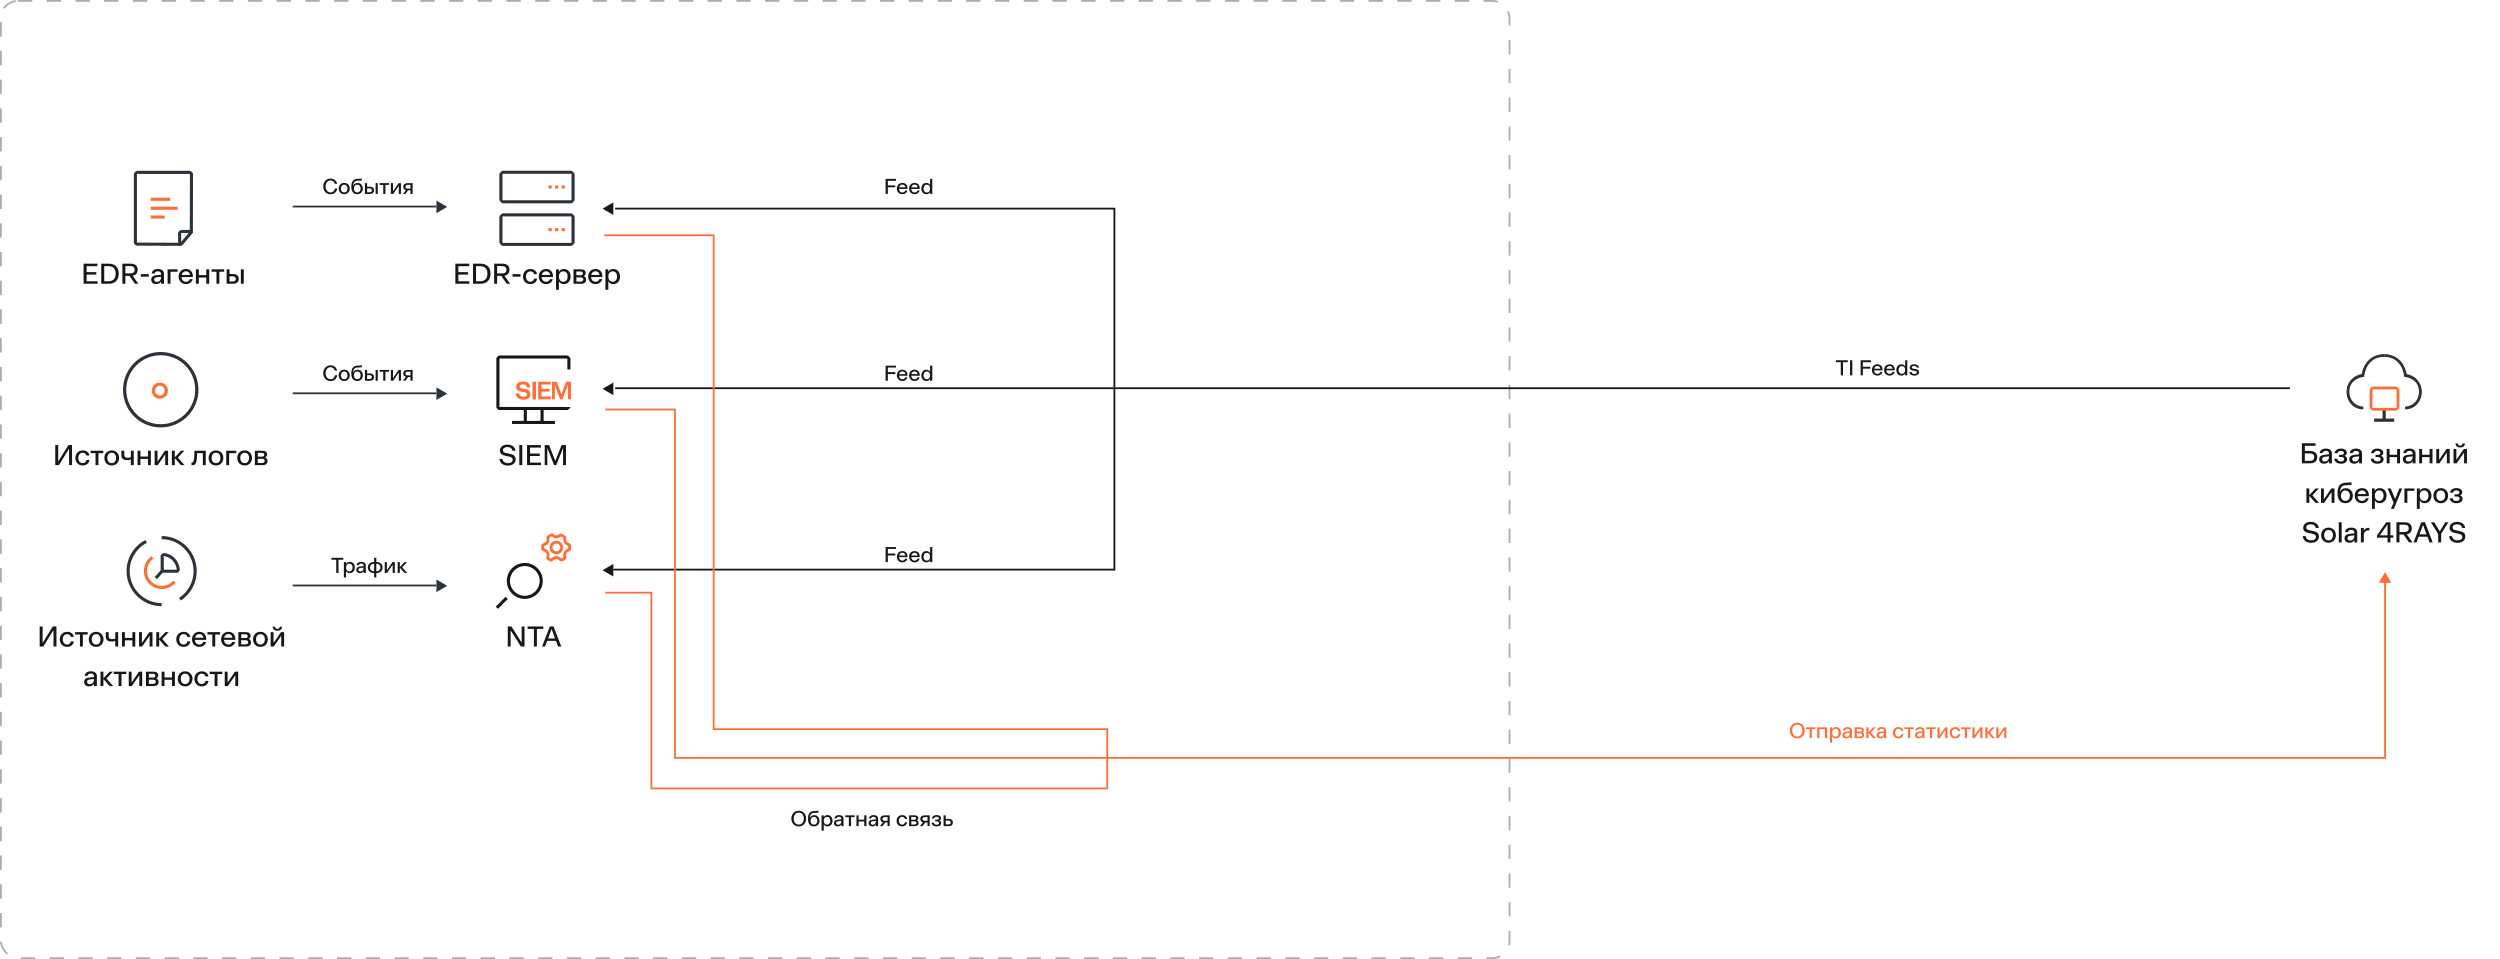 <svg width="1392" height="534" viewBox="0 0 1392 534" fill="none" xmlns="http://www.w3.org/2000/svg">
<rect x="0" y="0" width="1392" height="534" fill="#808080" stroke="none"/>
<g clip-path="url(#clip0_12_6644)">
<rect width="1392" height="534" fill="white"/>
<path d="M94.788 110.11H83.943V111.829H94.788V110.11Z" fill="#FE6E36"/>
<path d="M98.939 115.091H83.891V116.81H98.939V115.091Z" fill="#FE6E36"/>
<path d="M83.897 119.968L83.885 121.686L91.669 121.738L91.68 120.019L83.897 119.968Z" fill="#FE6E36"/>
<path d="M100.901 128.012C100.249 128.19 99.445 128.876 99.161 129.592V135.474H100.88V129.729L107.246 129.76L107.254 128.041L100.903 128.011L100.901 128.012Z" fill="#2B323A"/>
<path d="M105.862 95.115H76.307C75.616 95.305 74.757 96.061 74.523 96.822V135.26C74.782 135.874 75.41 136.548 76.057 136.789L100.903 136.885C101.098 136.815 101.296 136.721 101.484 136.608L107.298 129.767C107.328 129.702 107.357 129.635 107.383 129.568L107.477 96.77C107.242 96.112 106.561 95.352 105.865 95.115H105.862ZM105.665 129.034L100.454 135.166L76.242 135.072V96.833H105.757L105.666 129.034H105.665Z" fill="#2B323A"/>
<path d="M46.547 158V146.8H54.243V148.208H48.211V151.52H53.619V152.896H48.211V156.592H54.323V158H46.547ZM60.375 146.8C64.039 146.8 66.103 148.72 66.103 152.352C66.103 156.048 64.039 158 60.375 158H56.375V146.8H60.375ZM60.151 156.608C63.079 156.608 64.391 155.152 64.391 152.352C64.391 149.664 63.079 148.192 60.151 148.192H58.039V156.608H60.151ZM77.037 158H75.132L72.109 153.616H69.805V158H68.141V146.8H72.621C75.213 146.8 76.668 147.968 76.668 150.176C76.668 152.032 75.677 153.168 73.868 153.504L77.037 158ZM69.805 148.16V152.24H72.46C74.221 152.24 74.989 151.536 74.989 150.176C74.989 148.896 74.221 148.16 72.46 148.16H69.805ZM78.395 154.048V152.64H82.843V154.048H78.395ZM87.944 149.776C90.088 149.792 91.303 150.8 91.303 152.56V158H89.688V156.656C89.207 157.648 88.296 158.192 86.984 158.192C85.272 158.192 84.216 157.216 84.216 155.744C84.216 154.272 85.127 153.44 87.127 153.232L89.688 152.96V152.608C89.688 151.6 89.031 151.056 87.927 151.04C86.919 151.04 86.263 151.504 86.072 152.272H84.424C84.712 150.72 85.96 149.76 87.944 149.776ZM87.303 156.96C88.808 156.96 89.688 155.92 89.688 154.192V154.096L87.352 154.336C86.263 154.464 85.832 154.912 85.832 155.664C85.832 156.464 86.376 156.96 87.303 156.96ZM93.322 158V149.968H98.89V151.296H94.938V158H93.322ZM101.082 154.288C101.194 155.888 102.186 156.896 103.578 156.896C104.618 156.896 105.37 156.336 105.69 155.424H107.29C106.906 157.088 105.482 158.192 103.578 158.192C101.162 158.192 99.466 156.464 99.466 153.984C99.466 151.52 101.146 149.776 103.546 149.776C105.93 149.776 107.37 151.408 107.37 153.68C107.37 153.952 107.354 154.176 107.354 154.288H101.082ZM103.546 151.04C102.314 151.04 101.434 151.84 101.162 153.088H105.802C105.61 151.84 104.81 151.04 103.546 151.04ZM114.864 149.968H116.48V158H114.864V154.528H110.688V158H109.072V149.968H110.688V153.2H114.864V149.968ZM124.843 149.968V151.296H122.139V158H120.523V151.296H117.819V149.968H124.843ZM129.717 152.576C131.781 152.576 132.949 153.504 132.949 155.28C132.949 157.056 131.781 158 129.717 158H126.181V149.968H127.797V152.576H129.717ZM134.117 149.968H135.733V158H134.117V149.968ZM129.461 156.72C130.629 156.72 131.317 156.32 131.317 155.28C131.317 154.272 130.629 153.856 129.461 153.856H127.797V156.72H129.461Z" fill="#171717"/>
<path d="M317.797 95.053H280.203C279.204 95.053 278.046 96.397 278.046 97.216V111.059C278.046 111.884 279.211 113.222 280.203 113.222H317.797C318.795 113.222 319.953 111.877 319.953 111.059V97.216C319.953 96.391 318.789 95.053 317.797 95.053ZM318.223 111.491H279.777V96.784H318.223V111.491Z" fill="#2B323A"/>
<path d="M307.202 103.252H305.412V104.983H307.202V103.252Z" fill="#FE6E36"/>
<path d="M310.856 103.252H309.066V104.983H310.856V103.252Z" fill="#FE6E36"/>
<path d="M314.51 103.252H312.719V104.983H314.51V103.252Z" fill="#FE6E36"/>
<path d="M317.797 118.779H280.203C279.204 118.779 278.046 120.123 278.046 120.941V134.784C278.046 135.609 279.211 136.947 280.203 136.947H317.797C318.795 136.947 319.953 135.603 319.953 134.784V120.941C319.953 120.116 318.789 118.779 317.797 118.779ZM318.223 135.217H279.777V120.509H318.223V135.217Z" fill="#2B323A"/>
<path d="M307.202 126.978H305.412V128.708H307.202V126.978Z" fill="#FE6E36"/>
<path d="M310.856 126.978H309.066V128.708H310.856V126.978Z" fill="#FE6E36"/>
<path d="M314.51 126.978H312.719V128.708H314.51V126.978Z" fill="#FE6E36"/>
<path d="M253.547 158V146.8H261.243V148.208H255.211V151.52H260.619V152.896H255.211V156.592H261.323V158H253.547ZM267.375 146.8C271.039 146.8 273.103 148.72 273.103 152.352C273.103 156.048 271.039 158 267.375 158H263.375V146.8H267.375ZM267.151 156.608C270.079 156.608 271.391 155.152 271.391 152.352C271.391 149.664 270.079 148.192 267.151 148.192H265.039V156.608H267.151ZM284.037 158H282.133L279.109 153.616H276.805V158H275.141V146.8H279.621C282.213 146.8 283.669 147.968 283.669 150.176C283.669 152.032 282.677 153.168 280.869 153.504L284.037 158ZM276.805 148.16V152.24H279.461C281.221 152.24 281.989 151.536 281.989 150.176C281.989 148.896 281.221 148.16 279.461 148.16H276.805ZM285.395 154.048V152.64H289.843V154.048H285.395ZM299.056 155.136C298.864 156.944 297.36 158.192 295.312 158.192C292.88 158.192 291.215 156.464 291.215 153.984C291.215 151.536 292.88 149.792 295.312 149.792C297.344 149.792 298.767 150.928 299.008 152.64H297.36C297.12 151.664 296.368 151.088 295.312 151.088C293.856 151.088 292.88 152.256 292.88 153.984C292.88 155.728 293.856 156.88 295.312 156.88C296.4 156.88 297.184 156.208 297.408 155.136H299.056ZM301.597 154.288C301.709 155.888 302.701 156.896 304.093 156.896C305.133 156.896 305.885 156.336 306.205 155.424H307.805C307.421 157.088 305.997 158.192 304.093 158.192C301.677 158.192 299.981 156.464 299.981 153.984C299.981 151.52 301.661 149.776 304.061 149.776C306.445 149.776 307.885 151.408 307.885 153.68C307.885 153.952 307.869 154.176 307.869 154.288H301.597ZM304.061 151.04C302.829 151.04 301.949 151.84 301.677 153.088H306.317C306.125 151.84 305.325 151.04 304.061 151.04ZM313.987 149.776C316.163 149.776 317.731 151.488 317.731 153.984C317.731 156.48 316.163 158.192 313.987 158.192C312.643 158.192 311.683 157.584 311.203 156.576V161.36H309.587V149.968H311.203V151.392C311.683 150.384 312.643 149.776 313.987 149.776ZM313.651 156.88C315.123 156.88 316.067 155.728 316.067 153.984C316.067 152.224 315.123 151.072 313.651 151.072C312.147 151.072 311.203 152.224 311.203 153.984C311.203 155.728 312.147 156.88 313.651 156.88ZM325.002 153.712C325.898 154.016 326.362 154.688 326.362 155.696C326.362 157.184 325.402 158 323.498 158H319.322V149.968H323.466C325.226 149.968 326.122 150.688 326.122 152.032C326.122 152.848 325.738 153.408 325.002 153.712ZM320.922 151.168V153.264H323.178C324.09 153.264 324.538 152.944 324.538 152.224C324.538 151.488 324.09 151.168 323.178 151.168H320.922ZM323.258 156.784C324.25 156.784 324.778 156.416 324.778 155.616C324.778 154.816 324.266 154.448 323.258 154.448H320.922V156.784H323.258ZM329.113 154.288C329.225 155.888 330.217 156.896 331.609 156.896C332.649 156.896 333.401 156.336 333.721 155.424H335.321C334.937 157.088 333.513 158.192 331.609 158.192C329.193 158.192 327.497 156.464 327.497 153.984C327.497 151.52 329.177 149.776 331.577 149.776C333.961 149.776 335.401 151.408 335.401 153.68C335.401 153.952 335.385 154.176 335.385 154.288H329.113ZM331.577 151.04C330.345 151.04 329.465 151.84 329.193 153.088H333.833C333.641 151.84 332.841 151.04 331.577 151.04ZM341.503 149.776C343.679 149.776 345.247 151.488 345.247 153.984C345.247 156.48 343.679 158.192 341.503 158.192C340.159 158.192 339.199 157.584 338.719 156.576V161.36H337.103V149.968H338.719V151.392C339.199 150.384 340.159 149.776 341.503 149.776ZM341.167 156.88C342.639 156.88 343.583 155.728 343.583 153.984C343.583 152.224 342.639 151.072 341.167 151.072C339.663 151.072 338.719 152.224 338.719 153.984C338.719 155.728 339.663 156.88 341.167 156.88Z" fill="#171717"/>
<path d="M293.348 227.282H291.631V235.448H293.348V227.282Z" fill="#171717"/>
<path d="M302.685 227.435H300.968V235.679H302.685V227.435Z" fill="#171717"/>
<path d="M308.987 234.352H285.1V236.067H308.987V234.352Z" fill="#171717"/>
<path d="M317.624 205.71V199.765C317.478 199.087 316.739 198.217 315.98 197.933H278C277.38 198.151 276.66 198.783 276.376 199.449V226.907C276.66 227.466 277.227 228.055 277.815 228.29H315.876C316.549 228.086 317.359 227.374 317.612 226.642H317.624V226.611H313.49V226.577H278.1V199.648H315.907V205.71H317.624Z" fill="#171717"/>
<path d="M288.723 221.524C288.049 221.043 287.636 220.333 287.48 219.395H288.859C289.151 220.596 290.033 221.196 291.507 221.196C292.198 221.196 292.74 221.053 293.131 220.766C293.523 220.479 293.717 220.08 293.717 219.573C293.717 219.135 293.583 218.807 293.314 218.583C293.046 218.36 292.565 218.185 291.874 218.058L290.072 217.73C289.263 217.584 288.667 217.32 288.29 216.933C287.913 216.547 287.724 216.022 287.724 215.356C287.724 214.527 288.035 213.878 288.66 213.404C289.282 212.93 290.136 212.695 291.22 212.695C292.305 212.695 293.151 212.928 293.788 213.39C294.425 213.854 294.807 214.522 294.935 215.395H293.61C293.401 214.284 292.599 213.73 291.208 213.73C290.551 213.73 290.029 213.864 289.637 214.133C289.246 214.401 289.049 214.763 289.049 215.217C289.049 215.626 289.173 215.932 289.423 216.131C289.674 216.33 290.126 216.496 290.782 216.622L292.572 216.962C293.418 217.125 294.041 217.407 294.442 217.808C294.843 218.209 295.042 218.749 295.042 219.432C295.042 220.304 294.721 220.992 294.08 221.492C293.438 221.993 292.557 222.243 291.439 222.243C290.32 222.243 289.396 222.003 288.723 221.519V221.524Z" fill="#FE6E36"/>
<path d="M296.793 212.831H298.118V222.11H296.793V212.831Z" fill="#FE6E36"/>
<path d="M288.723 221.524C288.049 221.043 287.636 220.333 287.48 219.395H288.859C289.151 220.596 290.033 221.196 291.507 221.196C292.198 221.196 292.74 221.053 293.131 220.766C293.523 220.479 293.717 220.08 293.717 219.573C293.717 219.135 293.583 218.807 293.314 218.583C293.046 218.36 292.565 218.185 291.874 218.058L290.072 217.73C289.263 217.584 288.667 217.32 288.29 216.933C287.913 216.547 287.724 216.022 287.724 215.356C287.724 214.527 288.035 213.878 288.66 213.404C289.282 212.93 290.136 212.695 291.22 212.695C292.305 212.695 293.151 212.928 293.788 213.39C294.425 213.854 294.807 214.522 294.935 215.395H293.61C293.401 214.284 292.599 213.73 291.208 213.73C290.551 213.73 290.029 213.864 289.637 214.133C289.246 214.401 289.049 214.763 289.049 215.217C289.049 215.626 289.173 215.932 289.423 216.131C289.674 216.33 290.126 216.496 290.782 216.622L292.572 216.962C293.418 217.125 294.041 217.407 294.442 217.808C294.843 218.209 295.042 218.749 295.042 219.432C295.042 220.304 294.721 220.992 294.08 221.492C293.438 221.993 292.557 222.243 291.439 222.243C290.32 222.243 289.396 222.003 288.723 221.519V221.524Z" stroke="#FE6E36" stroke-width="0.6" stroke-miterlimit="10"/>
<path d="M296.793 212.831H298.118V222.11H296.793V212.831Z" stroke="#FE6E36" stroke-width="0.6" stroke-miterlimit="10"/>
<path d="M299.68 222.347V212.559H306.587V214.097H301.512V216.53H306.028V218.04H301.512V220.809H306.657V222.347H299.68Z" fill="#FE6E36"/>
<path d="M317.936 212.559V222.347H316.174V214.349L313.182 222.347H311.909L308.917 214.349V222.347H307.351V212.559H309.994L312.622 219.578L315.265 212.559H317.936Z" fill="#FE6E36"/>
<path d="M282.835 259.24C281.48 259.24 280.382 258.915 279.539 258.264C278.696 257.603 278.206 256.691 278.067 255.528H279.747C279.864 256.275 280.19 256.856 280.723 257.272C281.267 257.677 281.971 257.88 282.835 257.88C283.635 257.88 284.27 257.704 284.739 257.352C285.219 256.989 285.459 256.52 285.459 255.944C285.459 255.464 285.299 255.096 284.979 254.84C284.67 254.584 284.131 254.371 283.363 254.2L281.139 253.72C280.179 253.517 279.475 253.181 279.027 252.712C278.579 252.232 278.355 251.603 278.355 250.824C278.355 250.195 278.526 249.635 278.867 249.144C279.219 248.643 279.71 248.253 280.339 247.976C280.979 247.699 281.704 247.56 282.515 247.56C283.784 247.56 284.819 247.864 285.619 248.472C286.419 249.069 286.894 249.907 287.043 250.984H285.379C285.23 250.323 284.91 249.816 284.419 249.464C283.928 249.101 283.294 248.92 282.515 248.92C281.758 248.92 281.155 249.085 280.707 249.416C280.259 249.736 280.035 250.168 280.035 250.712C280.035 251.128 280.168 251.453 280.435 251.688C280.712 251.923 281.187 252.109 281.859 252.248L284.067 252.712C285.123 252.936 285.896 253.293 286.387 253.784C286.878 254.275 287.123 254.957 287.123 255.832C287.123 256.493 286.942 257.08 286.579 257.592C286.227 258.104 285.726 258.509 285.075 258.808C284.424 259.096 283.678 259.24 282.835 259.24ZM289.148 247.8H290.812V259H289.148V247.8ZM293.461 247.8H301.157V249.208H295.125V252.52H300.533V253.896H295.125V257.592H301.237V259H293.461V247.8ZM315.129 247.8V259H313.513V249.448L309.721 259H308.521L304.745 249.464V259H303.289V247.8H305.705L309.193 256.6L312.697 247.8H315.129Z" fill="#171717"/>
<path d="M1327.5 198.709C1337.41 198.709 1338.61 208.669 1338.61 209.806C1338.61 209.806 1346.89 210.358 1346.89 218.103C1346.89 223.012 1343.25 226.365 1339.14 226.365V227.929C1344.64 227.929 1348.46 223.491 1348.46 218.103C1348.46 213.106 1344.95 209.148 1340.04 208.263C1338.06 198.21 1330.25 197.146 1327.5 197.146" fill="#2B323A"/>
<path d="M1327.5 198.709C1317.59 198.709 1316.39 208.669 1316.39 209.806C1316.39 209.806 1308.11 210.358 1308.11 218.103C1308.11 223.012 1311.75 226.365 1315.86 226.365V227.929C1310.36 227.929 1306.54 223.491 1306.54 218.103C1306.54 213.106 1310.05 209.148 1314.96 208.263C1316.94 198.21 1324.75 197.146 1327.5 197.146" fill="#2B323A"/>
<path d="M1333.1 234.855H1321.91V233.065H1326.6V227.876H1328.39V233.065H1333.1V234.855Z" fill="#2B323A"/>
<path d="M1323.21 215.222H1321.49C1320.43 215.222 1319.4 216.719 1319.4 217.304V226.585C1319.4 227.603 1320.67 228.674 1321.49 228.674H1333.91C1334.72 228.674 1335.99 227.603 1335.99 226.585V217.304C1335.99 216.712 1334.96 215.222 1333.91 215.222H1332.19M1334.41 227.104H1321V216.778H1334.41V227.104Z" fill="#FE6E36"/>
<path d="M1286.13 251.088C1287.46 251.088 1288.48 251.387 1289.18 251.984C1289.9 252.571 1290.26 253.419 1290.26 254.528C1290.26 255.648 1289.9 256.507 1289.18 257.104C1288.48 257.701 1287.46 258 1286.13 258H1281.68V246.8H1289.3V248.208H1283.34V251.088H1286.13ZM1285.97 256.624C1287.7 256.624 1288.56 255.925 1288.56 254.528C1288.56 253.152 1287.7 252.464 1285.97 252.464H1283.34V256.624H1285.97ZM1295.05 249.776C1296.11 249.787 1296.94 250.032 1297.53 250.512C1298.11 250.992 1298.41 251.675 1298.41 252.56V258H1296.79V256.656C1296.54 257.157 1296.19 257.541 1295.73 257.808C1295.29 258.064 1294.74 258.192 1294.09 258.192C1293.23 258.192 1292.55 257.968 1292.05 257.52C1291.56 257.072 1291.32 256.48 1291.32 255.744C1291.32 254.997 1291.55 254.421 1292.02 254.016C1292.5 253.6 1293.24 253.339 1294.23 253.232L1296.79 252.96V252.608C1296.79 252.107 1296.63 251.723 1296.33 251.456C1296.02 251.189 1295.58 251.051 1295.03 251.04C1294.53 251.04 1294.12 251.152 1293.8 251.376C1293.48 251.589 1293.27 251.888 1293.17 252.272H1291.53C1291.67 251.483 1292.05 250.869 1292.66 250.432C1293.27 249.984 1294.06 249.765 1295.05 249.776ZM1294.41 256.96C1295.15 256.96 1295.73 256.715 1296.15 256.224C1296.58 255.733 1296.79 255.056 1296.79 254.192V254.096L1294.45 254.336C1293.92 254.4 1293.53 254.544 1293.29 254.768C1293.05 254.981 1292.93 255.28 1292.93 255.664C1292.93 256.069 1293.06 256.389 1293.32 256.624C1293.58 256.848 1293.95 256.96 1294.41 256.96ZM1305.45 253.808C1305.92 253.957 1306.27 254.197 1306.5 254.528C1306.75 254.848 1306.87 255.243 1306.87 255.712C1306.87 256.469 1306.56 257.072 1305.94 257.52C1305.34 257.968 1304.49 258.192 1303.42 258.192C1302.36 258.192 1301.5 257.947 1300.84 257.456C1300.18 256.955 1299.8 256.283 1299.7 255.44H1301.35C1301.44 255.909 1301.66 256.277 1302.01 256.544C1302.37 256.8 1302.84 256.928 1303.42 256.928C1304 256.928 1304.45 256.816 1304.76 256.592C1305.08 256.368 1305.24 256.053 1305.24 255.648C1305.24 254.848 1304.67 254.448 1303.54 254.448H1302.39V253.248H1303.54C1304.08 253.248 1304.47 253.163 1304.71 252.992C1304.97 252.811 1305.1 252.544 1305.1 252.192C1305.1 251.84 1304.95 251.563 1304.65 251.36C1304.36 251.147 1303.95 251.04 1303.42 251.04C1302.89 251.04 1302.47 251.152 1302.15 251.376C1301.84 251.6 1301.63 251.92 1301.51 252.336H1299.86C1300.01 251.536 1300.4 250.912 1301.02 250.464C1301.63 250.005 1302.43 249.776 1303.42 249.776C1304.43 249.776 1305.23 249.989 1305.82 250.416C1306.41 250.832 1306.71 251.381 1306.71 252.064C1306.71 252.939 1306.29 253.52 1305.45 253.808ZM1311.81 249.776C1312.88 249.787 1313.7 250.032 1314.29 250.512C1314.88 250.992 1315.17 251.675 1315.17 252.56V258H1313.55V256.656C1313.31 257.157 1312.96 257.541 1312.5 257.808C1312.05 258.064 1311.5 258.192 1310.85 258.192C1310 258.192 1309.32 257.968 1308.82 257.52C1308.33 257.072 1308.08 256.48 1308.08 255.744C1308.08 254.997 1308.32 254.421 1308.79 254.016C1309.27 253.6 1310 253.339 1310.99 253.232L1313.55 252.96V252.608C1313.55 252.107 1313.4 251.723 1313.09 251.456C1312.78 251.189 1312.35 251.051 1311.79 251.04C1311.29 251.04 1310.88 251.152 1310.56 251.376C1310.24 251.589 1310.03 251.888 1309.94 252.272H1308.29C1308.44 251.483 1308.82 250.869 1309.43 250.432C1310.03 249.984 1310.83 249.765 1311.81 249.776ZM1311.17 256.96C1311.92 256.96 1312.5 256.715 1312.91 256.224C1313.34 255.733 1313.55 255.056 1313.55 254.192V254.096L1311.22 254.336C1310.69 254.4 1310.3 254.544 1310.05 254.768C1309.82 254.981 1309.7 255.28 1309.7 255.664C1309.7 256.069 1309.83 256.389 1310.08 256.624C1310.35 256.848 1310.71 256.96 1311.17 256.96ZM1325.74 253.808C1326.21 253.957 1326.57 254.197 1326.8 254.528C1327.05 254.848 1327.17 255.243 1327.17 255.712C1327.17 256.469 1326.86 257.072 1326.24 257.52C1325.63 257.968 1324.79 258.192 1323.71 258.192C1322.66 258.192 1321.8 257.947 1321.14 257.456C1320.47 256.955 1320.1 256.283 1320 255.44H1321.65C1321.73 255.909 1321.95 256.277 1322.3 256.544C1322.67 256.8 1323.14 256.928 1323.71 256.928C1324.3 256.928 1324.75 256.816 1325.06 256.592C1325.38 256.368 1325.54 256.053 1325.54 255.648C1325.54 254.848 1324.97 254.448 1323.84 254.448H1322.69V253.248H1323.84C1324.37 253.248 1324.76 253.163 1325.01 252.992C1325.26 252.811 1325.39 252.544 1325.39 252.192C1325.39 251.84 1325.24 251.563 1324.94 251.36C1324.66 251.147 1324.25 251.04 1323.71 251.04C1323.19 251.04 1322.77 251.152 1322.45 251.376C1322.14 251.6 1321.93 251.92 1321.81 252.336H1320.16C1320.31 251.536 1320.69 250.912 1321.31 250.464C1321.93 250.005 1322.73 249.776 1323.71 249.776C1324.73 249.776 1325.53 249.989 1326.11 250.416C1326.71 250.832 1327.01 251.381 1327.01 252.064C1327.01 252.939 1326.59 253.52 1325.74 253.808ZM1334.7 249.968H1336.32V258H1334.7V254.528H1330.52V258H1328.91V249.968H1330.52V253.2H1334.7V249.968ZM1341.62 249.776C1342.69 249.787 1343.52 250.032 1344.1 250.512C1344.69 250.992 1344.98 251.675 1344.98 252.56V258H1343.37V256.656C1343.12 257.157 1342.77 257.541 1342.31 257.808C1341.86 258.064 1341.31 258.192 1340.66 258.192C1339.81 258.192 1339.13 257.968 1338.63 257.52C1338.14 257.072 1337.9 256.48 1337.9 255.744C1337.9 254.997 1338.13 254.421 1338.6 254.016C1339.08 253.6 1339.82 253.339 1340.81 253.232L1343.37 252.96V252.608C1343.37 252.107 1343.21 251.723 1342.9 251.456C1342.59 251.189 1342.16 251.051 1341.61 251.04C1341.11 251.04 1340.7 251.152 1340.38 251.376C1340.06 251.589 1339.85 251.888 1339.75 252.272H1338.1C1338.25 251.483 1338.63 250.869 1339.24 250.432C1339.85 249.984 1340.64 249.765 1341.62 249.776ZM1340.98 256.96C1341.73 256.96 1342.31 256.715 1342.73 256.224C1343.15 255.733 1343.37 255.056 1343.37 254.192V254.096L1341.03 254.336C1340.5 254.4 1340.11 254.544 1339.86 254.768C1339.63 254.981 1339.51 255.28 1339.51 255.664C1339.51 256.069 1339.64 256.389 1339.9 256.624C1340.16 256.848 1340.52 256.96 1340.98 256.96ZM1352.79 249.968H1354.41V258H1352.79V254.528H1348.62V258H1347V249.968H1348.62V253.2H1352.79V249.968ZM1364 249.968V258H1362.4V251.968L1358.24 258H1356.52V249.968H1358.12V256L1362.26 249.968H1364ZM1373.6 249.968V258H1372V251.968L1367.84 258H1366.11V249.968H1367.71V256L1371.85 249.968H1373.6ZM1369.84 249.168C1369 249.168 1368.36 248.971 1367.92 248.576C1367.48 248.171 1367.26 247.621 1367.25 246.928H1368.56C1368.57 247.312 1368.68 247.611 1368.89 247.824C1369.11 248.037 1369.42 248.144 1369.84 248.144C1370.25 248.144 1370.57 248.043 1370.78 247.84C1371 247.627 1371.11 247.323 1371.13 246.928H1372.45C1372.44 247.621 1372.21 248.171 1371.77 248.576C1371.34 248.971 1370.69 249.168 1369.84 249.168ZM1291.27 280H1289.28L1285.83 276.112V280H1284.21V271.968H1285.83V275.648L1289.3 271.968H1291.16L1287.54 275.808L1291.27 280ZM1299.83 271.968V280H1298.23V273.968L1294.07 280H1292.34V271.968H1293.94V278L1298.08 271.968H1299.83ZM1306.19 271.824C1306.94 271.824 1307.62 272.005 1308.2 272.368C1308.8 272.731 1309.26 273.232 1309.58 273.872C1309.91 274.501 1310.08 275.211 1310.08 276C1310.08 276.811 1309.9 277.536 1309.55 278.176C1309.21 278.805 1308.72 279.301 1308.09 279.664C1307.46 280.016 1306.74 280.192 1305.93 280.192C1304.52 280.192 1303.44 279.717 1302.67 278.768C1301.9 277.819 1301.52 276.437 1301.52 274.624C1301.52 272.608 1301.9 271.136 1302.68 270.208C1303.47 269.28 1304.67 268.789 1306.28 268.736L1308.24 268.672C1308.75 268.651 1309.11 268.597 1309.32 268.512V269.936C1309.11 270.032 1308.75 270.085 1308.24 270.096L1306.4 270.144C1305.58 270.165 1304.93 270.309 1304.44 270.576C1303.95 270.832 1303.58 271.243 1303.32 271.808C1303.08 272.363 1302.93 273.109 1302.89 274.048C1303.13 273.344 1303.53 272.8 1304.11 272.416C1304.68 272.021 1305.38 271.824 1306.19 271.824ZM1305.93 278.88C1306.68 278.88 1307.28 278.613 1307.74 278.08C1308.2 277.547 1308.43 276.853 1308.43 276C1308.43 275.147 1308.2 274.453 1307.74 273.92C1307.28 273.376 1306.68 273.104 1305.93 273.104C1305.18 273.104 1304.58 273.376 1304.12 273.92C1303.66 274.453 1303.44 275.147 1303.44 276C1303.44 276.853 1303.66 277.547 1304.12 278.08C1304.58 278.613 1305.18 278.88 1305.93 278.88ZM1312.71 276.288C1312.76 277.088 1313.01 277.723 1313.46 278.192C1313.92 278.661 1314.5 278.896 1315.2 278.896C1315.71 278.896 1316.15 278.768 1316.51 278.512C1316.89 278.245 1317.15 277.883 1317.31 277.424H1318.91C1318.72 278.267 1318.29 278.939 1317.62 279.44C1316.96 279.941 1316.15 280.192 1315.2 280.192C1314.4 280.192 1313.69 280.016 1313.06 279.664C1312.44 279.301 1311.95 278.805 1311.6 278.176C1311.26 277.536 1311.09 276.805 1311.09 275.984C1311.09 275.173 1311.26 274.448 1311.6 273.808C1311.95 273.168 1312.44 272.672 1313.06 272.32C1313.68 271.957 1314.38 271.776 1315.17 271.776C1315.95 271.776 1316.63 271.941 1317.2 272.272C1317.78 272.603 1318.22 273.067 1318.53 273.664C1318.84 274.251 1318.99 274.923 1318.99 275.68L1318.98 276.288H1312.71ZM1315.17 273.04C1314.56 273.04 1314.05 273.227 1313.62 273.6C1313.2 273.963 1312.93 274.459 1312.79 275.088H1317.43C1317.33 274.459 1317.09 273.963 1316.69 273.6C1316.3 273.227 1315.79 273.04 1315.17 273.04ZM1325.1 271.776C1325.81 271.776 1326.45 271.952 1327.02 272.304C1327.59 272.656 1328.04 273.152 1328.36 273.792C1328.68 274.432 1328.84 275.163 1328.84 275.984C1328.84 276.805 1328.68 277.536 1328.36 278.176C1328.04 278.816 1327.59 279.312 1327.02 279.664C1326.45 280.016 1325.81 280.192 1325.1 280.192C1324.44 280.192 1323.86 280.053 1323.38 279.776C1322.92 279.488 1322.56 279.088 1322.31 278.576V283.36H1320.7V271.968H1322.31V273.392C1322.56 272.88 1322.92 272.485 1323.38 272.208C1323.86 271.92 1324.44 271.776 1325.1 271.776ZM1324.76 278.88C1325.5 278.88 1326.08 278.619 1326.52 278.096C1326.96 277.563 1327.18 276.859 1327.18 275.984C1327.18 275.099 1326.96 274.395 1326.52 273.872C1326.08 273.339 1325.5 273.072 1324.76 273.072C1324.01 273.072 1323.42 273.339 1322.97 273.872C1322.53 274.395 1322.31 275.099 1322.31 275.984C1322.31 276.859 1322.53 277.563 1322.97 278.096C1323.42 278.619 1324.01 278.88 1324.76 278.88ZM1335.95 271.968H1337.55L1332.9 283.36H1331.28L1332.74 279.888L1329.39 271.968H1331.14L1333.59 277.824L1335.95 271.968ZM1338.79 271.968H1344.36V273.296H1340.41V280H1338.79V271.968ZM1350.1 271.776C1350.81 271.776 1351.45 271.952 1352.02 272.304C1352.59 272.656 1353.04 273.152 1353.36 273.792C1353.68 274.432 1353.84 275.163 1353.84 275.984C1353.84 276.805 1353.68 277.536 1353.36 278.176C1353.04 278.816 1352.59 279.312 1352.02 279.664C1351.45 280.016 1350.81 280.192 1350.1 280.192C1349.44 280.192 1348.86 280.053 1348.38 279.776C1347.92 279.488 1347.56 279.088 1347.31 278.576V283.36H1345.7V271.968H1347.31V273.392C1347.56 272.88 1347.92 272.485 1348.38 272.208C1348.86 271.92 1349.44 271.776 1350.1 271.776ZM1349.76 278.88C1350.5 278.88 1351.08 278.619 1351.52 278.096C1351.96 277.563 1352.18 276.859 1352.18 275.984C1352.18 275.099 1351.96 274.395 1351.52 273.872C1351.08 273.339 1350.5 273.072 1349.76 273.072C1349.01 273.072 1348.42 273.339 1347.97 273.872C1347.53 274.395 1347.31 275.099 1347.31 275.984C1347.31 276.859 1347.53 277.563 1347.97 278.096C1348.42 278.619 1349.01 278.88 1349.76 278.88ZM1359.02 280.192C1358.22 280.192 1357.5 280.016 1356.87 279.664C1356.25 279.301 1355.77 278.8 1355.42 278.16C1355.07 277.52 1354.9 276.795 1354.9 275.984C1354.9 275.173 1355.07 274.448 1355.42 273.808C1355.77 273.168 1356.25 272.672 1356.87 272.32C1357.5 271.957 1358.22 271.776 1359.02 271.776C1359.82 271.776 1360.52 271.957 1361.14 272.32C1361.77 272.672 1362.26 273.168 1362.6 273.808C1362.95 274.448 1363.13 275.173 1363.13 275.984C1363.13 276.795 1362.95 277.52 1362.6 278.16C1362.26 278.8 1361.77 279.301 1361.14 279.664C1360.52 280.016 1359.82 280.192 1359.02 280.192ZM1359.02 278.88C1359.75 278.88 1360.34 278.613 1360.79 278.08C1361.25 277.547 1361.48 276.848 1361.48 275.984C1361.48 275.12 1361.25 274.421 1360.79 273.888C1360.34 273.355 1359.75 273.088 1359.02 273.088C1358.28 273.088 1357.69 273.355 1357.24 273.888C1356.79 274.421 1356.57 275.12 1356.57 275.984C1356.57 276.848 1356.79 277.547 1357.24 278.08C1357.69 278.613 1358.28 278.88 1359.02 278.88ZM1369.74 275.808C1370.21 275.957 1370.56 276.197 1370.79 276.528C1371.04 276.848 1371.16 277.243 1371.16 277.712C1371.16 278.469 1370.85 279.072 1370.23 279.52C1369.62 279.968 1368.78 280.192 1367.7 280.192C1366.65 280.192 1365.79 279.947 1365.13 279.456C1364.47 278.955 1364.09 278.283 1363.99 277.44H1365.64C1365.73 277.909 1365.94 278.277 1366.3 278.544C1366.66 278.8 1367.13 278.928 1367.7 278.928C1368.29 278.928 1368.74 278.816 1369.05 278.592C1369.37 278.368 1369.53 278.053 1369.53 277.648C1369.53 276.848 1368.96 276.448 1367.83 276.448H1366.68V275.248H1367.83C1368.37 275.248 1368.75 275.163 1369 274.992C1369.26 274.811 1369.38 274.544 1369.38 274.192C1369.38 273.84 1369.23 273.563 1368.94 273.36C1368.65 273.147 1368.24 273.04 1367.7 273.04C1367.18 273.04 1366.76 273.152 1366.44 273.376C1366.13 273.6 1365.92 273.92 1365.8 274.336H1364.15C1364.3 273.536 1364.69 272.912 1365.3 272.464C1365.92 272.005 1366.72 271.776 1367.7 271.776C1368.72 271.776 1369.52 271.989 1370.1 272.416C1370.7 272.832 1371 273.381 1371 274.064C1371 274.939 1370.58 275.52 1369.74 275.808ZM1286.91 302.24C1285.55 302.24 1284.45 301.915 1283.61 301.264C1282.77 300.603 1282.28 299.691 1282.14 298.528H1283.82C1283.93 299.275 1284.26 299.856 1284.79 300.272C1285.34 300.677 1286.04 300.88 1286.91 300.88C1287.71 300.88 1288.34 300.704 1288.81 300.352C1289.29 299.989 1289.53 299.52 1289.53 298.944C1289.53 298.464 1289.37 298.096 1289.05 297.84C1288.74 297.584 1288.2 297.371 1287.43 297.2L1285.21 296.72C1284.25 296.517 1283.55 296.181 1283.1 295.712C1282.65 295.232 1282.43 294.603 1282.43 293.824C1282.43 293.195 1282.6 292.635 1282.94 292.144C1283.29 291.643 1283.78 291.253 1284.41 290.976C1285.05 290.699 1285.77 290.56 1286.59 290.56C1287.85 290.56 1288.89 290.864 1289.69 291.472C1290.49 292.069 1290.96 292.907 1291.11 293.984H1289.45C1289.3 293.323 1288.98 292.816 1288.49 292.464C1288 292.101 1287.36 291.92 1286.59 291.92C1285.83 291.92 1285.23 292.085 1284.78 292.416C1284.33 292.736 1284.11 293.168 1284.11 293.712C1284.11 294.128 1284.24 294.453 1284.51 294.688C1284.78 294.923 1285.26 295.109 1285.93 295.248L1288.14 295.712C1289.19 295.936 1289.97 296.293 1290.46 296.784C1290.95 297.275 1291.19 297.957 1291.19 298.832C1291.19 299.493 1291.01 300.08 1290.65 300.592C1290.3 301.104 1289.8 301.509 1289.15 301.808C1288.49 302.096 1287.75 302.24 1286.91 302.24ZM1296.53 302.192C1295.73 302.192 1295.02 302.016 1294.39 301.664C1293.77 301.301 1293.28 300.8 1292.93 300.16C1292.59 299.52 1292.42 298.795 1292.42 297.984C1292.42 297.173 1292.59 296.448 1292.93 295.808C1293.28 295.168 1293.77 294.672 1294.39 294.32C1295.02 293.957 1295.73 293.776 1296.53 293.776C1297.33 293.776 1298.04 293.957 1298.66 294.32C1299.29 294.672 1299.77 295.168 1300.11 295.808C1300.47 296.448 1300.64 297.173 1300.64 297.984C1300.64 298.795 1300.47 299.52 1300.11 300.16C1299.77 300.8 1299.29 301.301 1298.66 301.664C1298.04 302.016 1297.33 302.192 1296.53 302.192ZM1296.53 300.88C1297.27 300.88 1297.86 300.613 1298.31 300.08C1298.77 299.547 1298.99 298.848 1298.99 297.984C1298.99 297.12 1298.77 296.421 1298.31 295.888C1297.86 295.355 1297.27 295.088 1296.53 295.088C1295.79 295.088 1295.2 295.355 1294.75 295.888C1294.31 296.421 1294.08 297.12 1294.08 297.984C1294.08 298.848 1294.31 299.547 1294.75 300.08C1295.2 300.613 1295.79 300.88 1296.53 300.88ZM1302.23 290.8H1303.84V302H1302.23V290.8ZM1309.16 293.776C1310.23 293.787 1311.06 294.032 1311.64 294.512C1312.23 294.992 1312.52 295.675 1312.52 296.56V302H1310.91V300.656C1310.66 301.157 1310.31 301.541 1309.85 301.808C1309.4 302.064 1308.85 302.192 1308.2 302.192C1307.35 302.192 1306.67 301.968 1306.17 301.52C1305.68 301.072 1305.43 300.48 1305.43 299.744C1305.43 298.997 1305.67 298.421 1306.14 298.016C1306.62 297.6 1307.35 297.339 1308.35 297.232L1310.91 296.96V296.608C1310.91 296.107 1310.75 295.723 1310.44 295.456C1310.13 295.189 1309.7 295.051 1309.15 295.04C1308.64 295.04 1308.23 295.152 1307.91 295.376C1307.59 295.589 1307.39 295.888 1307.29 296.272H1305.64C1305.79 295.483 1306.17 294.869 1306.78 294.432C1307.39 293.984 1308.18 293.765 1309.16 293.776ZM1308.52 300.96C1309.27 300.96 1309.85 300.715 1310.27 300.224C1310.69 299.733 1310.91 299.056 1310.91 298.192V298.096L1308.57 298.336C1308.04 298.4 1307.65 298.544 1307.4 298.768C1307.17 298.981 1307.05 299.28 1307.05 299.664C1307.05 300.069 1307.18 300.389 1307.43 300.624C1307.7 300.848 1308.06 300.96 1308.52 300.96ZM1319.29 293.92V295.36H1318.78C1317.92 295.36 1317.26 295.611 1316.81 296.112C1316.38 296.613 1316.16 297.365 1316.16 298.368V302H1314.54V293.968H1316.16V295.488C1316.41 294.997 1316.76 294.613 1317.2 294.336C1317.64 294.059 1318.15 293.92 1318.7 293.92H1319.29ZM1332.61 298.064V299.36H1330.98V302H1329.37V299.36H1323.51V298.064L1328.66 290.8H1330.98V298.064H1332.61ZM1325.09 298.064H1329.37V292.048L1325.09 298.064ZM1341.34 302L1338.31 297.616H1336.01V302H1334.34V290.8H1338.82C1340.12 290.8 1341.12 291.088 1341.82 291.664C1342.52 292.24 1342.87 293.077 1342.87 294.176C1342.87 295.104 1342.63 295.851 1342.15 296.416C1341.67 296.971 1340.98 297.333 1340.07 297.504L1343.24 302H1341.34ZM1336.01 296.24H1338.66C1339.53 296.24 1340.16 296.069 1340.57 295.728C1340.98 295.387 1341.19 294.869 1341.19 294.176C1341.19 292.832 1340.35 292.16 1338.66 292.16H1336.01V296.24ZM1352.77 302L1351.61 298.848H1346.68L1345.49 302H1343.85L1348.17 290.8H1350.25L1354.53 302H1352.77ZM1347.17 297.504H1351.09L1349.14 292.256L1347.17 297.504ZM1363.26 290.8L1359.23 297.248V302H1357.56V297.312L1353.5 290.8H1355.39L1358.46 295.84L1361.56 290.8H1363.26ZM1368.41 302.24C1367.05 302.24 1365.95 301.915 1365.11 301.264C1364.27 300.603 1363.78 299.691 1363.64 298.528H1365.32C1365.43 299.275 1365.76 299.856 1366.29 300.272C1366.84 300.677 1367.54 300.88 1368.41 300.88C1369.21 300.88 1369.84 300.704 1370.31 300.352C1370.79 299.989 1371.03 299.52 1371.03 298.944C1371.03 298.464 1370.87 298.096 1370.55 297.84C1370.24 297.584 1369.7 297.371 1368.93 297.2L1366.71 296.72C1365.75 296.517 1365.05 296.181 1364.6 295.712C1364.15 295.232 1363.93 294.603 1363.93 293.824C1363.93 293.195 1364.1 292.635 1364.44 292.144C1364.79 291.643 1365.28 291.253 1365.91 290.976C1366.55 290.699 1367.27 290.56 1368.09 290.56C1369.35 290.56 1370.39 290.864 1371.19 291.472C1371.99 292.069 1372.46 292.907 1372.61 293.984H1370.95C1370.8 293.323 1370.48 292.816 1369.99 292.464C1369.5 292.101 1368.86 291.92 1368.09 291.92C1367.33 291.92 1366.73 292.085 1366.28 292.416C1365.83 292.736 1365.61 293.168 1365.61 293.712C1365.61 294.128 1365.74 294.453 1366.01 294.688C1366.28 294.923 1366.76 295.109 1367.43 295.248L1369.64 295.712C1370.69 295.936 1371.47 296.293 1371.96 296.784C1372.45 297.275 1372.69 297.957 1372.69 298.832C1372.69 299.493 1372.51 300.08 1372.15 300.592C1371.8 301.104 1371.3 301.509 1370.65 301.808C1369.99 302.096 1369.25 302.24 1368.41 302.24Z" fill="#171717"/>
<path d="M309.799 308.615C307.723 308.615 306.03 306.923 306.03 304.846C306.03 302.77 307.723 301.077 309.799 301.077C311.876 301.077 313.568 302.77 313.568 304.846C313.568 306.923 311.876 308.615 309.799 308.615ZM309.799 302.664C308.597 302.664 307.616 303.644 307.616 304.847C307.616 306.05 308.596 307.03 309.799 307.03C311.002 307.03 311.982 306.05 311.982 304.847C311.982 303.644 311.002 302.664 309.799 302.664Z" fill="#FE6E36"/>
<path d="M317.835 303.227L317.814 303.129C317.724 302.971 317.596 302.818 317.451 302.698L316.312 302.195C315.575 301.871 315.136 301.112 315.225 300.311L315.34 299.241C315.306 299.023 315.221 298.793 315.097 298.61L315.059 298.58C314.292 297.928 313.421 297.425 312.475 297.088C312.241 297.059 311.968 297.08 311.738 297.165L310.868 297.8C310.216 298.278 309.342 298.278 308.69 297.8L307.718 297.088C307.53 297.024 307.308 296.99 307.1 297.003L307.057 297.016C306.128 297.323 305.266 297.783 304.499 298.393L304.474 298.415C304.346 298.585 304.243 298.795 304.192 299.003L304.332 300.312C304.418 301.113 303.983 301.872 303.245 302.196L301.898 302.793C301.741 302.921 301.595 303.088 301.497 303.267L301.48 303.352C301.377 303.872 301.326 304.406 301.326 304.938C301.326 305.287 301.348 305.641 301.39 305.986V306.021C301.48 306.225 301.629 306.439 301.804 306.592L303.245 307.227C303.982 307.551 304.421 308.31 304.332 309.112L304.157 310.723C304.2 310.983 304.318 311.277 304.493 311.482C305.132 311.989 305.84 312.398 306.595 312.697L306.659 312.722C306.868 312.739 307.098 312.709 307.307 312.637L308.685 311.626C309.337 311.149 310.211 311.149 310.863 311.626L312.087 312.521C312.322 312.619 312.616 312.671 312.871 312.636L312.889 312.628C313.694 312.291 314.441 311.826 315.106 311.255L315.191 311.183C315.284 311.026 315.352 310.838 315.387 310.65L315.22 309.111C315.135 308.309 315.57 307.55 316.307 307.226L317.416 306.736C317.629 306.574 317.829 306.326 317.923 306.075C317.974 305.695 318 305.316 318 304.936C318 304.36 317.94 303.789 317.825 303.231L317.833 303.227H317.835ZM316.403 305.447L315.673 305.767C314.301 306.373 313.486 307.784 313.648 309.276L313.759 310.304C313.422 310.564 313.06 310.785 312.68 310.977L311.811 310.338C310.6 309.451 308.971 309.451 307.76 310.338L306.801 311.041C306.452 310.875 306.114 310.679 305.795 310.457L305.923 309.276C306.085 307.784 305.271 306.373 303.898 305.767L302.939 305.346C302.931 305.21 302.926 305.068 302.926 304.932C302.926 304.638 302.948 304.34 302.986 304.049L303.903 303.644C305.275 303.039 306.09 301.628 305.927 300.135L305.846 299.376C306.268 299.087 306.72 298.843 307.193 298.656L307.764 299.074C308.975 299.96 310.604 299.96 311.815 299.074L312.309 298.711C312.812 298.924 313.286 299.197 313.721 299.526L313.653 300.135C313.491 301.628 314.305 303.039 315.677 303.644L316.351 303.943C316.398 304.271 316.423 304.599 316.423 304.932C316.423 305.103 316.415 305.274 316.402 305.448L316.403 305.447Z" fill="#FE6E36"/>
<path d="M281.511 332.29L276.026 337.773L277.254 339L282.739 333.517L281.511 332.29Z" fill="#171717"/>
<path d="M282.188 323.461C282.188 317.942 286.679 313.453 292.201 313.453C297.723 313.453 302.214 317.942 302.214 323.461C302.214 328.981 297.723 333.47 292.201 333.47C286.679 333.47 282.188 328.981 282.188 323.461ZM283.925 323.461C283.925 328.023 287.637 331.734 292.201 331.734C296.765 331.734 300.477 328.023 300.477 323.461C300.477 318.899 296.765 315.188 292.201 315.188C287.637 315.188 283.925 318.899 283.925 323.461Z" fill="#171717"/>
<path d="M290.454 348.8H292.054V360H290.038L284.326 350.976V360H282.726V348.8H284.742L290.454 357.824V348.8ZM302.503 348.8V350.208H298.951V360H297.287V350.208H293.735V348.8H302.503ZM310.751 360L309.583 356.848H304.655L303.471 360H301.823L306.143 348.8H308.223L312.511 360H310.751ZM305.151 355.504H309.071L307.119 350.256L305.151 355.504Z" fill="#171717"/>
<path d="M187.781 104.964C187.701 105.596 187.493 106.156 187.157 106.644C186.821 107.132 186.385 107.512 185.849 107.784C185.313 108.048 184.709 108.18 184.037 108.18C183.237 108.18 182.529 107.992 181.913 107.616C181.305 107.24 180.829 106.72 180.485 106.056C180.149 105.392 179.981 104.64 179.981 103.8C179.981 102.96 180.149 102.208 180.485 101.544C180.829 100.88 181.305 100.36 181.913 99.984C182.529 99.608 183.237 99.42 184.037 99.42C184.677 99.42 185.257 99.544 185.777 99.792C186.297 100.032 186.721 100.376 187.049 100.824C187.385 101.272 187.605 101.792 187.709 102.384H186.413C186.293 101.792 186.017 101.324 185.585 100.98C185.161 100.628 184.645 100.452 184.037 100.452C183.493 100.452 183.013 100.596 182.597 100.884C182.181 101.164 181.857 101.56 181.625 102.072C181.393 102.576 181.277 103.152 181.277 103.8C181.277 104.448 181.393 105.028 181.625 105.54C181.857 106.044 182.181 106.44 182.597 106.728C183.013 107.008 183.493 107.148 184.037 107.148C184.685 107.148 185.229 106.948 185.669 106.548C186.109 106.148 186.381 105.62 186.485 104.964H187.781ZM191.652 108.144C191.052 108.144 190.516 108.012 190.044 107.748C189.58 107.476 189.216 107.1 188.952 106.62C188.696 106.14 188.568 105.596 188.568 104.988C188.568 104.38 188.696 103.836 188.952 103.356C189.216 102.876 189.58 102.504 190.044 102.24C190.516 101.968 191.052 101.832 191.652 101.832C192.252 101.832 192.784 101.968 193.248 102.24C193.72 102.504 194.084 102.876 194.34 103.356C194.604 103.836 194.736 104.38 194.736 104.988C194.736 105.596 194.604 106.14 194.34 106.62C194.084 107.1 193.72 107.476 193.248 107.748C192.784 108.012 192.252 108.144 191.652 108.144ZM191.652 107.16C192.204 107.16 192.648 106.96 192.984 106.56C193.328 106.16 193.5 105.636 193.5 104.988C193.5 104.34 193.328 103.816 192.984 103.416C192.648 103.016 192.204 102.816 191.652 102.816C191.1 102.816 190.656 103.016 190.32 103.416C189.984 103.816 189.816 104.34 189.816 104.988C189.816 105.636 189.984 106.16 190.32 106.56C190.656 106.96 191.1 107.16 191.652 107.16ZM199.117 101.868C199.685 101.868 200.189 102.004 200.629 102.276C201.077 102.548 201.421 102.924 201.661 103.404C201.909 103.876 202.033 104.408 202.033 105C202.033 105.608 201.901 106.152 201.637 106.632C201.381 107.104 201.017 107.476 200.545 107.748C200.073 108.012 199.533 108.144 198.925 108.144C197.869 108.144 197.053 107.788 196.477 107.076C195.901 106.364 195.613 105.328 195.613 103.968C195.613 102.456 195.905 101.352 196.489 100.656C197.081 99.96 197.981 99.592 199.189 99.552L200.653 99.504C201.037 99.488 201.309 99.448 201.469 99.384V100.452C201.309 100.524 201.037 100.564 200.653 100.572L199.273 100.608C198.665 100.624 198.177 100.732 197.809 100.932C197.441 101.124 197.161 101.432 196.969 101.856C196.785 102.272 196.677 102.832 196.645 103.536C196.821 103.008 197.125 102.6 197.557 102.312C197.989 102.016 198.509 101.868 199.117 101.868ZM198.925 107.16C199.485 107.16 199.937 106.96 200.281 106.56C200.625 106.16 200.797 105.64 200.797 105C200.797 104.36 200.625 103.84 200.281 103.44C199.937 103.032 199.485 102.828 198.925 102.828C198.365 102.828 197.913 103.032 197.569 103.44C197.225 103.84 197.053 104.36 197.053 105C197.053 105.64 197.225 106.16 197.569 106.56C197.913 106.96 198.365 107.16 198.925 107.16ZM205.842 103.932C206.618 103.932 207.214 104.104 207.63 104.448C208.054 104.792 208.266 105.296 208.266 105.96C208.266 106.624 208.054 107.132 207.63 107.484C207.214 107.828 206.618 108 205.842 108H203.19V101.976H204.402V103.932H205.842ZM209.142 101.976H210.354V108H209.142V101.976ZM205.65 107.04C206.106 107.04 206.45 106.956 206.682 106.788C206.922 106.612 207.042 106.336 207.042 105.96C207.042 105.248 206.578 104.892 205.65 104.892H204.402V107.04H205.65ZM216.625 101.976V102.972H214.597V108H213.385V102.972H211.357V101.976H216.625ZM223.244 101.976V108H222.044V103.476L218.924 108H217.628V101.976H218.828V106.5L221.936 101.976H223.244ZM229.755 108H228.543V105.96H227.259L225.735 108H224.391L225.999 105.852C225.519 105.724 225.151 105.504 224.895 105.192C224.647 104.872 224.523 104.472 224.523 103.992C224.523 103.352 224.735 102.856 225.159 102.504C225.591 102.152 226.195 101.976 226.971 101.976H229.755V108ZM228.543 102.936H227.115C226.675 102.936 226.335 103.024 226.095 103.2C225.863 103.376 225.747 103.64 225.747 103.992C225.747 104.344 225.863 104.608 226.095 104.784C226.335 104.952 226.675 105.036 227.115 105.036H228.543V102.936Z" fill="#171717"/>
<path d="M493.103 99.6H498.887V100.656H494.351V103.212H498.515V104.268H494.351V108H493.103V99.6ZM500.583 105.216C500.623 105.816 500.811 106.292 501.147 106.644C501.491 106.996 501.927 107.172 502.455 107.172C502.839 107.172 503.167 107.076 503.439 106.884C503.719 106.684 503.919 106.412 504.039 106.068H505.239C505.095 106.7 504.771 107.204 504.267 107.58C503.771 107.956 503.167 108.144 502.455 108.144C501.855 108.144 501.319 108.012 500.847 107.748C500.383 107.476 500.019 107.104 499.755 106.632C499.499 106.152 499.371 105.604 499.371 104.988C499.371 104.38 499.499 103.836 499.755 103.356C500.019 102.876 500.383 102.504 500.847 102.24C501.311 101.968 501.839 101.832 502.431 101.832C503.015 101.832 503.523 101.956 503.955 102.204C504.387 102.452 504.719 102.8 504.951 103.248C505.183 103.688 505.299 104.192 505.299 104.76L505.287 105.216H500.583ZM502.431 102.78C501.975 102.78 501.587 102.92 501.267 103.2C500.955 103.472 500.747 103.844 500.643 104.316H504.123C504.051 103.844 503.867 103.472 503.571 103.2C503.275 102.92 502.895 102.78 502.431 102.78ZM507.391 105.216C507.431 105.816 507.619 106.292 507.955 106.644C508.299 106.996 508.735 107.172 509.263 107.172C509.647 107.172 509.975 107.076 510.247 106.884C510.527 106.684 510.727 106.412 510.847 106.068H512.047C511.903 106.7 511.579 107.204 511.075 107.58C510.579 107.956 509.975 108.144 509.263 108.144C508.663 108.144 508.127 108.012 507.655 107.748C507.191 107.476 506.827 107.104 506.563 106.632C506.307 106.152 506.179 105.604 506.179 104.988C506.179 104.38 506.307 103.836 506.563 103.356C506.827 102.876 507.191 102.504 507.655 102.24C508.119 101.968 508.647 101.832 509.239 101.832C509.823 101.832 510.331 101.956 510.763 102.204C511.195 102.452 511.527 102.8 511.759 103.248C511.991 103.688 512.107 104.192 512.107 104.76L512.095 105.216H507.391ZM509.239 102.78C508.783 102.78 508.395 102.92 508.075 103.2C507.763 103.472 507.555 103.844 507.451 104.316H510.931C510.859 103.844 510.675 103.472 510.379 103.2C510.083 102.92 509.703 102.78 509.239 102.78ZM519.096 99.6V108H517.884V106.932C517.7 107.316 517.428 107.616 517.068 107.832C516.716 108.04 516.292 108.144 515.796 108.144C515.26 108.144 514.776 108.012 514.344 107.748C513.92 107.484 513.588 107.112 513.348 106.632C513.108 106.152 512.988 105.604 512.988 104.988C512.988 104.372 513.108 103.824 513.348 103.344C513.588 102.864 513.92 102.492 514.344 102.228C514.776 101.964 515.26 101.832 515.796 101.832C516.292 101.832 516.716 101.94 517.068 102.156C517.428 102.364 517.7 102.66 517.884 103.044V99.6H519.096ZM516.048 107.172C516.608 107.172 517.052 106.976 517.38 106.584C517.716 106.184 517.884 105.652 517.884 104.988C517.884 104.332 517.716 103.808 517.38 103.416C517.052 103.016 516.608 102.816 516.048 102.816C515.496 102.816 515.056 103.016 514.728 103.416C514.4 103.808 514.236 104.332 514.236 104.988C514.236 105.652 514.4 106.184 514.728 106.584C515.056 106.976 515.496 107.172 516.048 107.172Z" fill="#171717"/>
<path d="M493.103 203.6H498.887V204.656H494.351V207.212H498.515V208.268H494.351V212H493.103V203.6ZM500.583 209.216C500.623 209.816 500.811 210.292 501.147 210.644C501.491 210.996 501.927 211.172 502.455 211.172C502.839 211.172 503.167 211.076 503.439 210.884C503.719 210.684 503.919 210.412 504.039 210.068H505.239C505.095 210.7 504.771 211.204 504.267 211.58C503.771 211.956 503.167 212.144 502.455 212.144C501.855 212.144 501.319 212.012 500.847 211.748C500.383 211.476 500.019 211.104 499.755 210.632C499.499 210.152 499.371 209.604 499.371 208.988C499.371 208.38 499.499 207.836 499.755 207.356C500.019 206.876 500.383 206.504 500.847 206.24C501.311 205.968 501.839 205.832 502.431 205.832C503.015 205.832 503.523 205.956 503.955 206.204C504.387 206.452 504.719 206.8 504.951 207.248C505.183 207.688 505.299 208.192 505.299 208.76L505.287 209.216H500.583ZM502.431 206.78C501.975 206.78 501.587 206.92 501.267 207.2C500.955 207.472 500.747 207.844 500.643 208.316H504.123C504.051 207.844 503.867 207.472 503.571 207.2C503.275 206.92 502.895 206.78 502.431 206.78ZM507.391 209.216C507.431 209.816 507.619 210.292 507.955 210.644C508.299 210.996 508.735 211.172 509.263 211.172C509.647 211.172 509.975 211.076 510.247 210.884C510.527 210.684 510.727 210.412 510.847 210.068H512.047C511.903 210.7 511.579 211.204 511.075 211.58C510.579 211.956 509.975 212.144 509.263 212.144C508.663 212.144 508.127 212.012 507.655 211.748C507.191 211.476 506.827 211.104 506.563 210.632C506.307 210.152 506.179 209.604 506.179 208.988C506.179 208.38 506.307 207.836 506.563 207.356C506.827 206.876 507.191 206.504 507.655 206.24C508.119 205.968 508.647 205.832 509.239 205.832C509.823 205.832 510.331 205.956 510.763 206.204C511.195 206.452 511.527 206.8 511.759 207.248C511.991 207.688 512.107 208.192 512.107 208.76L512.095 209.216H507.391ZM509.239 206.78C508.783 206.78 508.395 206.92 508.075 207.2C507.763 207.472 507.555 207.844 507.451 208.316H510.931C510.859 207.844 510.675 207.472 510.379 207.2C510.083 206.92 509.703 206.78 509.239 206.78ZM519.096 203.6V212H517.884V210.932C517.7 211.316 517.428 211.616 517.068 211.832C516.716 212.04 516.292 212.144 515.796 212.144C515.26 212.144 514.776 212.012 514.344 211.748C513.92 211.484 513.588 211.112 513.348 210.632C513.108 210.152 512.988 209.604 512.988 208.988C512.988 208.372 513.108 207.824 513.348 207.344C513.588 206.864 513.92 206.492 514.344 206.228C514.776 205.964 515.26 205.832 515.796 205.832C516.292 205.832 516.716 205.94 517.068 206.156C517.428 206.364 517.7 206.66 517.884 207.044V203.6H519.096ZM516.048 211.172C516.608 211.172 517.052 210.976 517.38 210.584C517.716 210.184 517.884 209.652 517.884 208.988C517.884 208.332 517.716 207.808 517.38 207.416C517.052 207.016 516.608 206.816 516.048 206.816C515.496 206.816 515.056 207.016 514.728 207.416C514.4 207.808 514.236 208.332 514.236 208.988C514.236 209.652 514.4 210.184 514.728 210.584C515.056 210.976 515.496 211.172 516.048 211.172Z" fill="#171717"/>
<path d="M1028.86 200.6V201.656H1026.19V209H1024.94V201.656H1022.28V200.6H1028.86ZM1030.11 200.6H1031.36V209H1030.11V200.6ZM1036 200.6H1041.78V201.656H1037.24V204.212H1041.41V205.268H1037.24V209H1036V200.6ZM1043.48 206.216C1043.52 206.816 1043.7 207.292 1044.04 207.644C1044.38 207.996 1044.82 208.172 1045.35 208.172C1045.73 208.172 1046.06 208.076 1046.33 207.884C1046.61 207.684 1046.81 207.412 1046.93 207.068H1048.13C1047.99 207.7 1047.66 208.204 1047.16 208.58C1046.66 208.956 1046.06 209.144 1045.35 209.144C1044.75 209.144 1044.21 209.012 1043.74 208.748C1043.28 208.476 1042.91 208.104 1042.65 207.632C1042.39 207.152 1042.26 206.604 1042.26 205.988C1042.26 205.38 1042.39 204.836 1042.65 204.356C1042.91 203.876 1043.28 203.504 1043.74 203.24C1044.2 202.968 1044.73 202.832 1045.32 202.832C1045.91 202.832 1046.42 202.956 1046.85 203.204C1047.28 203.452 1047.61 203.8 1047.84 204.248C1048.08 204.688 1048.19 205.192 1048.19 205.76L1048.18 206.216H1043.48ZM1045.32 203.78C1044.87 203.78 1044.48 203.92 1044.16 204.2C1043.85 204.472 1043.64 204.844 1043.54 205.316H1047.02C1046.94 204.844 1046.76 204.472 1046.46 204.2C1046.17 203.92 1045.79 203.78 1045.32 203.78ZM1050.28 206.216C1050.32 206.816 1050.51 207.292 1050.85 207.644C1051.19 207.996 1051.63 208.172 1052.16 208.172C1052.54 208.172 1052.87 208.076 1053.14 207.884C1053.42 207.684 1053.62 207.412 1053.74 207.068H1054.94C1054.8 207.7 1054.47 208.204 1053.97 208.58C1053.47 208.956 1052.87 209.144 1052.16 209.144C1051.56 209.144 1051.02 209.012 1050.55 208.748C1050.08 208.476 1049.72 208.104 1049.46 207.632C1049.2 207.152 1049.07 206.604 1049.07 205.988C1049.07 205.38 1049.2 204.836 1049.46 204.356C1049.72 203.876 1050.08 203.504 1050.55 203.24C1051.01 202.968 1051.54 202.832 1052.13 202.832C1052.72 202.832 1053.22 202.956 1053.66 203.204C1054.09 203.452 1054.42 203.8 1054.65 204.248C1054.88 204.688 1055 205.192 1055 205.76L1054.99 206.216H1050.28ZM1052.13 203.78C1051.68 203.78 1051.29 203.92 1050.97 204.2C1050.66 204.472 1050.45 204.844 1050.34 205.316H1053.82C1053.75 204.844 1053.57 204.472 1053.27 204.2C1052.98 203.92 1052.6 203.78 1052.13 203.78ZM1061.99 200.6V209H1060.78V207.932C1060.59 208.316 1060.32 208.616 1059.96 208.832C1059.61 209.04 1059.18 209.144 1058.69 209.144C1058.15 209.144 1057.67 209.012 1057.24 208.748C1056.81 208.484 1056.48 208.112 1056.24 207.632C1056 207.152 1055.88 206.604 1055.88 205.988C1055.88 205.372 1056 204.824 1056.24 204.344C1056.48 203.864 1056.81 203.492 1057.24 203.228C1057.67 202.964 1058.15 202.832 1058.69 202.832C1059.18 202.832 1059.61 202.94 1059.96 203.156C1060.32 203.364 1060.59 203.66 1060.78 204.044V200.6H1061.99ZM1058.94 208.172C1059.5 208.172 1059.94 207.976 1060.27 207.584C1060.61 207.184 1060.78 206.652 1060.78 205.988C1060.78 205.332 1060.61 204.808 1060.27 204.416C1059.94 204.016 1059.5 203.816 1058.94 203.816C1058.39 203.816 1057.95 204.016 1057.62 204.416C1057.29 204.808 1057.13 205.332 1057.13 205.988C1057.13 206.652 1057.29 207.184 1057.62 207.584C1057.95 207.976 1058.39 208.172 1058.94 208.172ZM1065.98 209.144C1065.15 209.144 1064.48 208.964 1063.99 208.604C1063.49 208.244 1063.2 207.748 1063.12 207.116H1064.35C1064.41 207.468 1064.59 207.744 1064.87 207.944C1065.16 208.136 1065.53 208.232 1065.98 208.232C1066.4 208.232 1066.74 208.148 1066.99 207.98C1067.23 207.812 1067.36 207.588 1067.36 207.308C1067.36 207.084 1067.28 206.916 1067.13 206.804C1066.99 206.684 1066.73 206.592 1066.35 206.528L1064.96 206.276C1064.4 206.18 1063.98 206.004 1063.71 205.748C1063.45 205.492 1063.31 205.136 1063.31 204.68C1063.31 204.128 1063.54 203.684 1063.99 203.348C1064.44 203.004 1065.05 202.832 1065.8 202.832C1066.56 202.832 1067.18 203 1067.66 203.336C1068.14 203.664 1068.42 204.116 1068.51 204.692H1067.27C1067.21 204.396 1067.05 204.164 1066.79 203.996C1066.54 203.828 1066.21 203.744 1065.8 203.744C1065.39 203.744 1065.07 203.824 1064.83 203.984C1064.59 204.136 1064.48 204.336 1064.48 204.584C1064.48 204.776 1064.54 204.924 1064.67 205.028C1064.8 205.132 1065.02 205.212 1065.33 205.268L1066.71 205.508C1067.34 205.612 1067.8 205.8 1068.09 206.072C1068.39 206.336 1068.53 206.712 1068.53 207.2C1068.53 207.584 1068.43 207.924 1068.21 208.22C1068 208.508 1067.7 208.736 1067.31 208.904C1066.93 209.064 1066.48 209.144 1065.98 209.144Z" fill="#171717"/>
<path d="M1000.73 411.18C999.914 411.18 999.194 410.992 998.57 410.616C997.946 410.24 997.462 409.72 997.118 409.056C996.774 408.392 996.602 407.64 996.602 406.8C996.602 405.96 996.774 405.208 997.118 404.544C997.462 403.88 997.946 403.36 998.57 402.984C999.194 402.608 999.914 402.42 1000.73 402.42C1001.54 402.42 1002.25 402.608 1002.87 402.984C1003.49 403.36 1003.97 403.88 1004.32 404.544C1004.66 405.208 1004.83 405.96 1004.83 406.8C1004.83 407.64 1004.66 408.392 1004.32 409.056C1003.97 409.72 1003.49 410.24 1002.87 410.616C1002.25 410.992 1001.54 411.18 1000.73 411.18ZM1000.73 410.136C1001.28 410.136 1001.77 410 1002.19 409.728C1002.62 409.448 1002.95 409.056 1003.18 408.552C1003.42 408.048 1003.54 407.464 1003.54 406.8C1003.54 406.136 1003.42 405.552 1003.19 405.048C1002.96 404.544 1002.63 404.152 1002.21 403.872C1001.78 403.592 1001.29 403.452 1000.73 403.452C1000.18 403.452 999.686 403.592 999.254 403.872C998.822 404.152 998.486 404.544 998.246 405.048C998.014 405.552 997.898 406.136 997.898 406.8C997.898 407.464 998.014 408.048 998.246 408.552C998.486 409.056 998.818 409.448 999.242 409.728C999.674 410 1000.17 410.136 1000.73 410.136ZM1010.85 404.976V405.972H1008.82V411H1007.61V405.972H1005.58V404.976H1010.85ZM1011.85 404.976H1017.35V411H1016.14V405.972H1013.07V411H1011.85V404.976ZM1022.23 404.832C1022.77 404.832 1023.25 404.964 1023.67 405.228C1024.1 405.492 1024.44 405.864 1024.68 406.344C1024.92 406.824 1025.04 407.372 1025.04 407.988C1025.04 408.604 1024.92 409.152 1024.68 409.632C1024.44 410.112 1024.1 410.484 1023.67 410.748C1023.25 411.012 1022.77 411.144 1022.23 411.144C1021.74 411.144 1021.31 411.04 1020.95 410.832C1020.6 410.616 1020.33 410.316 1020.14 409.932V413.52H1018.93V404.976H1020.14V406.044C1020.33 405.66 1020.6 405.364 1020.95 405.156C1021.31 404.94 1021.74 404.832 1022.23 404.832ZM1021.98 410.16C1022.53 410.16 1022.97 409.964 1023.3 409.572C1023.63 409.172 1023.79 408.644 1023.79 407.988C1023.79 407.324 1023.63 406.796 1023.3 406.404C1022.97 406.004 1022.53 405.804 1021.98 405.804C1021.42 405.804 1020.97 406.004 1020.64 406.404C1020.31 406.796 1020.14 407.324 1020.14 407.988C1020.14 408.644 1020.31 409.172 1020.64 409.572C1020.97 409.964 1021.42 410.16 1021.98 410.16ZM1028.63 404.832C1029.43 404.84 1030.05 405.024 1030.49 405.384C1030.93 405.744 1031.15 406.256 1031.15 406.92V411H1029.94V409.992C1029.76 410.368 1029.49 410.656 1029.15 410.856C1028.81 411.048 1028.4 411.144 1027.91 411.144C1027.27 411.144 1026.77 410.976 1026.39 410.64C1026.02 410.304 1025.84 409.86 1025.84 409.308C1025.84 408.748 1026.01 408.316 1026.37 408.012C1026.73 407.7 1027.28 407.504 1028.02 407.424L1029.94 407.22V406.956C1029.94 406.58 1029.83 406.292 1029.59 406.092C1029.36 405.892 1029.04 405.788 1028.62 405.78C1028.25 405.78 1027.94 405.864 1027.7 406.032C1027.46 406.192 1027.3 406.416 1027.23 406.704H1025.99C1026.11 406.112 1026.39 405.652 1026.85 405.324C1027.3 404.988 1027.9 404.824 1028.63 404.832ZM1028.15 410.22C1028.71 410.22 1029.15 410.036 1029.46 409.668C1029.78 409.3 1029.94 408.792 1029.94 408.144V408.072L1028.19 408.252C1027.79 408.3 1027.5 408.408 1027.31 408.576C1027.14 408.736 1027.05 408.96 1027.05 409.248C1027.05 409.552 1027.15 409.792 1027.34 409.968C1027.54 410.136 1027.81 410.22 1028.15 410.22ZM1036.93 407.784C1037.61 408.016 1037.95 408.512 1037.95 409.272C1037.95 409.832 1037.77 410.26 1037.41 410.556C1037.05 410.852 1036.51 411 1035.8 411H1032.67V404.976H1035.78C1036.43 404.976 1036.93 405.108 1037.26 405.372C1037.6 405.636 1037.77 406.02 1037.77 406.524C1037.77 407.132 1037.49 407.552 1036.93 407.784ZM1033.87 407.448H1035.56C1035.9 407.448 1036.16 407.384 1036.33 407.256C1036.5 407.128 1036.58 406.932 1036.58 406.668C1036.58 406.396 1036.5 406.196 1036.33 406.068C1036.16 405.94 1035.9 405.876 1035.56 405.876H1033.87V407.448ZM1035.62 410.088C1036.38 410.088 1036.76 409.796 1036.76 409.212C1036.76 408.628 1036.38 408.336 1035.62 408.336H1033.87V410.088H1035.62ZM1044.49 411H1043L1040.41 408.084V411H1039.19V404.976H1040.41V407.736L1043.01 404.976H1044.4L1041.69 407.856L1044.49 411ZM1047.69 404.832C1048.49 404.84 1049.11 405.024 1049.55 405.384C1049.99 405.744 1050.21 406.256 1050.21 406.92V411H1049V409.992C1048.81 410.368 1048.55 410.656 1048.2 410.856C1047.87 411.048 1047.46 411.144 1046.97 411.144C1046.33 411.144 1045.82 410.976 1045.44 410.64C1045.08 410.304 1044.89 409.86 1044.89 409.308C1044.89 408.748 1045.07 408.316 1045.42 408.012C1045.78 407.7 1046.33 407.504 1047.08 407.424L1049 407.22V406.956C1049 406.58 1048.88 406.292 1048.65 406.092C1048.42 405.892 1048.09 405.788 1047.68 405.78C1047.3 405.78 1046.99 405.864 1046.75 406.032C1046.51 406.192 1046.36 406.416 1046.28 406.704H1045.05C1045.16 406.112 1045.44 405.652 1045.9 405.324C1046.36 404.988 1046.95 404.824 1047.69 404.832ZM1047.21 410.22C1047.77 410.22 1048.2 410.036 1048.52 409.668C1048.84 409.3 1049 408.792 1049 408.144V408.072L1047.24 408.252C1046.84 408.3 1046.55 408.408 1046.37 408.576C1046.19 408.736 1046.1 408.96 1046.1 409.248C1046.1 409.552 1046.2 409.792 1046.39 409.968C1046.59 410.136 1046.86 410.22 1047.21 410.22ZM1059.85 408.852C1059.81 409.3 1059.65 409.7 1059.4 410.052C1059.15 410.396 1058.82 410.664 1058.41 410.856C1058.01 411.048 1057.55 411.144 1057.05 411.144C1056.45 411.144 1055.91 411.012 1055.45 410.748C1054.99 410.476 1054.62 410.104 1054.36 409.632C1054.1 409.152 1053.97 408.604 1053.97 407.988C1053.97 407.38 1054.1 406.84 1054.36 406.368C1054.62 405.888 1054.99 405.516 1055.45 405.252C1055.91 404.98 1056.45 404.844 1057.05 404.844C1057.81 404.844 1058.43 405.04 1058.93 405.432C1059.43 405.816 1059.73 406.332 1059.82 406.98H1058.58C1058.49 406.612 1058.31 406.328 1058.04 406.128C1057.77 405.92 1057.44 405.816 1057.05 405.816C1056.5 405.816 1056.06 406.016 1055.73 406.416C1055.39 406.816 1055.22 407.34 1055.22 407.988C1055.22 408.644 1055.39 409.172 1055.73 409.572C1056.06 409.964 1056.5 410.16 1057.05 410.16C1057.45 410.16 1057.79 410.044 1058.07 409.812C1058.35 409.58 1058.53 409.26 1058.62 408.852H1059.85ZM1065.64 404.976V405.972H1063.61V411H1062.4V405.972H1060.37V404.976H1065.64ZM1069.04 404.832C1069.84 404.84 1070.46 405.024 1070.9 405.384C1071.34 405.744 1071.56 406.256 1071.56 406.92V411H1070.35V409.992C1070.16 410.368 1069.9 410.656 1069.56 410.856C1069.22 411.048 1068.81 411.144 1068.32 411.144C1067.68 411.144 1067.17 410.976 1066.8 410.64C1066.43 410.304 1066.24 409.86 1066.24 409.308C1066.24 408.748 1066.42 408.316 1066.77 408.012C1067.13 407.7 1067.68 407.504 1068.43 407.424L1070.35 407.22V406.956C1070.35 406.58 1070.23 406.292 1070 406.092C1069.77 405.892 1069.44 405.788 1069.03 405.78C1068.65 405.78 1068.34 405.864 1068.1 406.032C1067.86 406.192 1067.71 406.416 1067.64 406.704H1066.4C1066.51 406.112 1066.8 405.652 1067.25 405.324C1067.71 404.988 1068.3 404.824 1069.04 404.832ZM1068.56 410.22C1069.12 410.22 1069.56 410.036 1069.87 409.668C1070.19 409.3 1070.35 408.792 1070.35 408.144V408.072L1068.6 408.252C1068.2 408.3 1067.9 408.408 1067.72 408.576C1067.54 408.736 1067.46 408.96 1067.46 409.248C1067.46 409.552 1067.55 409.792 1067.74 409.968C1067.94 410.136 1068.22 410.22 1068.56 410.22ZM1077.77 404.976V405.972H1075.74V411H1074.53V405.972H1072.5V404.976H1077.77ZM1084.38 404.976V411H1083.18V406.476L1080.06 411H1078.77V404.976H1079.97V409.5L1083.08 404.976H1084.38ZM1091.45 408.852C1091.4 409.3 1091.25 409.7 1090.99 410.052C1090.74 410.396 1090.42 410.664 1090.01 410.856C1089.6 411.048 1089.14 411.144 1088.64 411.144C1088.04 411.144 1087.51 411.012 1087.04 410.748C1086.58 410.476 1086.22 410.104 1085.95 409.632C1085.7 409.152 1085.57 408.604 1085.57 407.988C1085.57 407.38 1085.7 406.84 1085.95 406.368C1086.22 405.888 1086.58 405.516 1087.04 405.252C1087.51 404.98 1088.04 404.844 1088.64 404.844C1089.4 404.844 1090.03 405.04 1090.52 405.432C1091.03 405.816 1091.32 406.332 1091.41 406.98H1090.18C1090.09 406.612 1089.91 406.328 1089.64 406.128C1089.36 405.92 1089.03 405.816 1088.64 405.816C1088.1 405.816 1087.66 406.016 1087.32 406.416C1086.98 406.816 1086.82 407.34 1086.82 407.988C1086.82 408.644 1086.98 409.172 1087.32 409.572C1087.66 409.964 1088.1 410.16 1088.64 410.16C1089.05 410.16 1089.39 410.044 1089.66 409.812C1089.94 409.58 1090.12 409.26 1090.21 408.852H1091.45ZM1097.23 404.976V405.972H1095.2V411H1093.99V405.972H1091.96V404.976H1097.23ZM1103.85 404.976V411H1102.65V406.476L1099.53 411H1098.23V404.976H1099.43V409.5L1102.54 404.976H1103.85ZM1110.72 411H1109.23L1106.64 408.084V411H1105.43V404.976H1106.64V407.736L1109.24 404.976H1110.64L1107.92 407.856L1110.72 411ZM1117.14 404.976V411H1115.94V406.476L1112.82 411H1111.52V404.976H1112.72V409.5L1115.83 404.976H1117.14Z" fill="#FE6E36"/>
<path d="M493.103 304.6H498.887V305.656H494.351V308.212H498.515V309.268H494.351V313H493.103V304.6ZM500.583 310.216C500.623 310.816 500.811 311.292 501.147 311.644C501.491 311.996 501.927 312.172 502.455 312.172C502.839 312.172 503.167 312.076 503.439 311.884C503.719 311.684 503.919 311.412 504.039 311.068H505.239C505.095 311.7 504.771 312.204 504.267 312.58C503.771 312.956 503.167 313.144 502.455 313.144C501.855 313.144 501.319 313.012 500.847 312.748C500.383 312.476 500.019 312.104 499.755 311.632C499.499 311.152 499.371 310.604 499.371 309.988C499.371 309.38 499.499 308.836 499.755 308.356C500.019 307.876 500.383 307.504 500.847 307.24C501.311 306.968 501.839 306.832 502.431 306.832C503.015 306.832 503.523 306.956 503.955 307.204C504.387 307.452 504.719 307.8 504.951 308.248C505.183 308.688 505.299 309.192 505.299 309.76L505.287 310.216H500.583ZM502.431 307.78C501.975 307.78 501.587 307.92 501.267 308.2C500.955 308.472 500.747 308.844 500.643 309.316H504.123C504.051 308.844 503.867 308.472 503.571 308.2C503.275 307.92 502.895 307.78 502.431 307.78ZM507.391 310.216C507.431 310.816 507.619 311.292 507.955 311.644C508.299 311.996 508.735 312.172 509.263 312.172C509.647 312.172 509.975 312.076 510.247 311.884C510.527 311.684 510.727 311.412 510.847 311.068H512.047C511.903 311.7 511.579 312.204 511.075 312.58C510.579 312.956 509.975 313.144 509.263 313.144C508.663 313.144 508.127 313.012 507.655 312.748C507.191 312.476 506.827 312.104 506.563 311.632C506.307 311.152 506.179 310.604 506.179 309.988C506.179 309.38 506.307 308.836 506.563 308.356C506.827 307.876 507.191 307.504 507.655 307.24C508.119 306.968 508.647 306.832 509.239 306.832C509.823 306.832 510.331 306.956 510.763 307.204C511.195 307.452 511.527 307.8 511.759 308.248C511.991 308.688 512.107 309.192 512.107 309.76L512.095 310.216H507.391ZM509.239 307.78C508.783 307.78 508.395 307.92 508.075 308.2C507.763 308.472 507.555 308.844 507.451 309.316H510.931C510.859 308.844 510.675 308.472 510.379 308.2C510.083 307.92 509.703 307.78 509.239 307.78ZM519.096 304.6V313H517.884V311.932C517.7 312.316 517.428 312.616 517.068 312.832C516.716 313.04 516.292 313.144 515.796 313.144C515.26 313.144 514.776 313.012 514.344 312.748C513.92 312.484 513.588 312.112 513.348 311.632C513.108 311.152 512.988 310.604 512.988 309.988C512.988 309.372 513.108 308.824 513.348 308.344C513.588 307.864 513.92 307.492 514.344 307.228C514.776 306.964 515.26 306.832 515.796 306.832C516.292 306.832 516.716 306.94 517.068 307.156C517.428 307.364 517.7 307.66 517.884 308.044V304.6H519.096ZM516.048 312.172C516.608 312.172 517.052 311.976 517.38 311.584C517.716 311.184 517.884 310.652 517.884 309.988C517.884 309.332 517.716 308.808 517.38 308.416C517.052 308.016 516.608 307.816 516.048 307.816C515.496 307.816 515.056 308.016 514.728 308.416C514.4 308.808 514.236 309.332 514.236 309.988C514.236 310.652 514.4 311.184 514.728 311.584C515.056 311.976 515.496 312.172 516.048 312.172Z" fill="#171717"/>
<path d="M444.758 460.18C443.942 460.18 443.222 459.992 442.598 459.616C441.974 459.24 441.49 458.72 441.146 458.056C440.802 457.392 440.63 456.64 440.63 455.8C440.63 454.96 440.802 454.208 441.146 453.544C441.49 452.88 441.974 452.36 442.598 451.984C443.222 451.608 443.942 451.42 444.758 451.42C445.566 451.42 446.278 451.608 446.894 451.984C447.518 452.36 448.002 452.88 448.346 453.544C448.69 454.208 448.862 454.96 448.862 455.8C448.862 456.64 448.69 457.392 448.346 458.056C448.002 458.72 447.518 459.24 446.894 459.616C446.278 459.992 445.566 460.18 444.758 460.18ZM444.758 459.136C445.31 459.136 445.798 459 446.222 458.728C446.646 458.448 446.974 458.056 447.206 457.552C447.446 457.048 447.566 456.464 447.566 455.8C447.566 455.136 447.45 454.552 447.218 454.048C446.986 453.544 446.658 453.152 446.234 452.872C445.81 452.592 445.318 452.452 444.758 452.452C444.206 452.452 443.714 452.592 443.282 452.872C442.85 453.152 442.514 453.544 442.274 454.048C442.042 454.552 441.926 455.136 441.926 455.8C441.926 456.464 442.042 457.048 442.274 457.552C442.514 458.056 442.846 458.448 443.27 458.728C443.702 459 444.198 459.136 444.758 459.136ZM453.379 453.868C453.947 453.868 454.451 454.004 454.891 454.276C455.339 454.548 455.683 454.924 455.923 455.404C456.171 455.876 456.295 456.408 456.295 457C456.295 457.608 456.163 458.152 455.899 458.632C455.643 459.104 455.279 459.476 454.807 459.748C454.335 460.012 453.795 460.144 453.187 460.144C452.131 460.144 451.315 459.788 450.739 459.076C450.163 458.364 449.875 457.328 449.875 455.968C449.875 454.456 450.167 453.352 450.751 452.656C451.343 451.96 452.243 451.592 453.451 451.552L454.915 451.504C455.299 451.488 455.571 451.448 455.731 451.384V452.452C455.571 452.524 455.299 452.564 454.915 452.572L453.535 452.608C452.927 452.624 452.439 452.732 452.071 452.932C451.703 453.124 451.423 453.432 451.231 453.856C451.047 454.272 450.939 454.832 450.907 455.536C451.083 455.008 451.387 454.6 451.819 454.312C452.251 454.016 452.771 453.868 453.379 453.868ZM453.187 459.16C453.747 459.16 454.199 458.96 454.543 458.56C454.887 458.16 455.059 457.64 455.059 457C455.059 456.36 454.887 455.84 454.543 455.44C454.199 455.032 453.747 454.828 453.187 454.828C452.627 454.828 452.175 455.032 451.831 455.44C451.487 455.84 451.315 456.36 451.315 457C451.315 457.64 451.487 458.16 451.831 458.56C452.175 458.96 452.627 459.16 453.187 459.16ZM460.752 453.832C461.288 453.832 461.768 453.964 462.192 454.228C462.624 454.492 462.96 454.864 463.2 455.344C463.44 455.824 463.56 456.372 463.56 456.988C463.56 457.604 463.44 458.152 463.2 458.632C462.96 459.112 462.624 459.484 462.192 459.748C461.768 460.012 461.288 460.144 460.752 460.144C460.256 460.144 459.828 460.04 459.468 459.832C459.116 459.616 458.848 459.316 458.664 458.932V462.52H457.452V453.976H458.664V455.044C458.848 454.66 459.116 454.364 459.468 454.156C459.828 453.94 460.256 453.832 460.752 453.832ZM460.5 459.16C461.052 459.16 461.492 458.964 461.82 458.572C462.148 458.172 462.312 457.644 462.312 456.988C462.312 456.324 462.148 455.796 461.82 455.404C461.492 455.004 461.052 454.804 460.5 454.804C459.94 454.804 459.492 455.004 459.156 455.404C458.828 455.796 458.664 456.324 458.664 456.988C458.664 457.644 458.828 458.172 459.156 458.572C459.492 458.964 459.94 459.16 460.5 459.16ZM467.153 453.832C467.953 453.84 468.573 454.024 469.013 454.384C469.453 454.744 469.673 455.256 469.673 455.92V460H468.461V458.992C468.277 459.368 468.013 459.656 467.669 459.856C467.333 460.048 466.921 460.144 466.433 460.144C465.793 460.144 465.285 459.976 464.909 459.64C464.541 459.304 464.357 458.86 464.357 458.308C464.357 457.748 464.533 457.316 464.885 457.012C465.245 456.7 465.797 456.504 466.541 456.424L468.461 456.22V455.956C468.461 455.58 468.345 455.292 468.113 455.092C467.881 454.892 467.557 454.788 467.141 454.78C466.765 454.78 466.457 454.864 466.217 455.032C465.977 455.192 465.821 455.416 465.749 455.704H464.513C464.625 455.112 464.909 454.652 465.365 454.324C465.821 453.988 466.417 453.824 467.153 453.832ZM466.673 459.22C467.233 459.22 467.669 459.036 467.981 458.668C468.301 458.3 468.461 457.792 468.461 457.144V457.072L466.709 457.252C466.309 457.3 466.017 457.408 465.833 457.576C465.657 457.736 465.569 457.96 465.569 458.248C465.569 458.552 465.665 458.792 465.857 458.968C466.057 459.136 466.329 459.22 466.673 459.22ZM475.879 453.976V454.972H473.851V460H472.639V454.972H470.611V453.976H475.879ZM481.226 453.976H482.438V460H481.226V457.396H478.094V460H476.882V453.976H478.094V456.4H481.226V453.976ZM486.419 453.832C487.219 453.84 487.839 454.024 488.279 454.384C488.719 454.744 488.939 455.256 488.939 455.92V460H487.727V458.992C487.543 459.368 487.279 459.656 486.935 459.856C486.599 460.048 486.187 460.144 485.699 460.144C485.059 460.144 484.551 459.976 484.175 459.64C483.807 459.304 483.623 458.86 483.623 458.308C483.623 457.748 483.799 457.316 484.151 457.012C484.511 456.7 485.063 456.504 485.807 456.424L487.727 456.22V455.956C487.727 455.58 487.611 455.292 487.379 455.092C487.147 454.892 486.823 454.788 486.407 454.78C486.031 454.78 485.723 454.864 485.483 455.032C485.243 455.192 485.087 455.416 485.015 455.704H483.779C483.891 455.112 484.175 454.652 484.631 454.324C485.087 453.988 485.683 453.824 486.419 453.832ZM485.939 459.22C486.499 459.22 486.935 459.036 487.247 458.668C487.567 458.3 487.727 457.792 487.727 457.144V457.072L485.975 457.252C485.575 457.3 485.283 457.408 485.099 457.576C484.923 457.736 484.835 457.96 484.835 458.248C484.835 458.552 484.931 458.792 485.123 458.968C485.323 459.136 485.595 459.22 485.939 459.22ZM495.384 460H494.172V457.96H492.888L491.364 460H490.02L491.628 457.852C491.148 457.724 490.78 457.504 490.524 457.192C490.276 456.872 490.152 456.472 490.152 455.992C490.152 455.352 490.364 454.856 490.788 454.504C491.22 454.152 491.824 453.976 492.6 453.976H495.384V460ZM494.172 454.936H492.744C492.304 454.936 491.964 455.024 491.724 455.2C491.492 455.376 491.376 455.64 491.376 455.992C491.376 456.344 491.492 456.608 491.724 456.784C491.964 456.952 492.304 457.036 492.744 457.036H494.172V454.936ZM505.1 457.852C505.052 458.3 504.9 458.7 504.644 459.052C504.396 459.396 504.068 459.664 503.66 459.856C503.252 460.048 502.796 460.144 502.292 460.144C501.692 460.144 501.16 460.012 500.696 459.748C500.232 459.476 499.868 459.104 499.604 458.632C499.348 458.152 499.22 457.604 499.22 456.988C499.22 456.38 499.348 455.84 499.604 455.368C499.868 454.888 500.232 454.516 500.696 454.252C501.16 453.98 501.692 453.844 502.292 453.844C503.052 453.844 503.68 454.04 504.176 454.432C504.68 454.816 504.976 455.332 505.064 455.98H503.828C503.74 455.612 503.56 455.328 503.288 455.128C503.016 454.92 502.684 454.816 502.292 454.816C501.748 454.816 501.308 455.016 500.972 455.416C500.636 455.816 500.468 456.34 500.468 456.988C500.468 457.644 500.636 458.172 500.972 458.572C501.308 458.964 501.748 459.16 502.292 459.16C502.7 459.16 503.04 459.044 503.312 458.812C503.592 458.58 503.776 458.26 503.864 457.852H505.1ZM510.45 456.784C511.13 457.016 511.47 457.512 511.47 458.272C511.47 458.832 511.29 459.26 510.93 459.556C510.57 459.852 510.034 460 509.322 460H506.19V453.976H509.298C509.954 453.976 510.45 454.108 510.786 454.372C511.122 454.636 511.29 455.02 511.29 455.524C511.29 456.132 511.01 456.552 510.45 456.784ZM507.39 456.448H509.082C509.426 456.448 509.682 456.384 509.85 456.256C510.018 456.128 510.102 455.932 510.102 455.668C510.102 455.396 510.018 455.196 509.85 455.068C509.682 454.94 509.426 454.876 509.082 454.876H507.39V456.448ZM509.142 459.088C509.902 459.088 510.282 458.796 510.282 458.212C510.282 457.628 509.902 457.336 509.142 457.336H507.39V459.088H509.142ZM517.65 460H516.438V457.96H515.154L513.63 460H512.286L513.894 457.852C513.414 457.724 513.046 457.504 512.79 457.192C512.542 456.872 512.418 456.472 512.418 455.992C512.418 455.352 512.63 454.856 513.054 454.504C513.486 454.152 514.09 453.976 514.866 453.976H517.65V460ZM516.438 454.936H515.01C514.57 454.936 514.23 455.024 513.99 455.2C513.758 455.376 513.642 455.64 513.642 455.992C513.642 456.344 513.758 456.608 513.99 456.784C514.23 456.952 514.57 457.036 515.01 457.036H516.438V454.936ZM523.001 456.856C523.353 456.968 523.617 457.148 523.793 457.396C523.977 457.636 524.069 457.932 524.069 458.284C524.069 458.852 523.837 459.304 523.373 459.64C522.917 459.976 522.285 460.144 521.477 460.144C520.685 460.144 520.041 459.96 519.545 459.592C519.049 459.216 518.765 458.712 518.693 458.08H519.929C519.993 458.432 520.157 458.708 520.421 458.908C520.693 459.1 521.045 459.196 521.477 459.196C521.917 459.196 522.253 459.112 522.485 458.944C522.725 458.776 522.845 458.54 522.845 458.236C522.845 457.636 522.421 457.336 521.573 457.336H520.709V456.436H521.573C521.973 456.436 522.265 456.372 522.449 456.244C522.641 456.108 522.737 455.908 522.737 455.644C522.737 455.38 522.625 455.172 522.401 455.02C522.185 454.86 521.877 454.78 521.477 454.78C521.085 454.78 520.769 454.864 520.529 455.032C520.297 455.2 520.137 455.44 520.049 455.752H518.813C518.925 455.152 519.213 454.684 519.677 454.348C520.141 454.004 520.741 453.832 521.477 453.832C522.237 453.832 522.837 453.992 523.277 454.312C523.725 454.624 523.949 455.036 523.949 455.548C523.949 456.204 523.633 456.64 523.001 456.856ZM528.146 455.932C528.922 455.932 529.518 456.104 529.934 456.448C530.358 456.792 530.57 457.296 530.57 457.96C530.57 458.624 530.358 459.132 529.934 459.484C529.518 459.828 528.922 460 528.146 460H525.374V453.976H526.586V455.932H528.146ZM527.954 459.04C528.41 459.04 528.754 458.956 528.986 458.788C529.226 458.612 529.346 458.336 529.346 457.96C529.346 457.248 528.882 456.892 527.954 456.892H526.586V459.04H527.954Z" fill="#171717"/>
<path d="M187.781 208.964C187.701 209.596 187.493 210.156 187.157 210.644C186.821 211.132 186.385 211.512 185.849 211.784C185.313 212.048 184.709 212.18 184.037 212.18C183.237 212.18 182.529 211.992 181.913 211.616C181.305 211.24 180.829 210.72 180.485 210.056C180.149 209.392 179.981 208.64 179.981 207.8C179.981 206.96 180.149 206.208 180.485 205.544C180.829 204.88 181.305 204.36 181.913 203.984C182.529 203.608 183.237 203.42 184.037 203.42C184.677 203.42 185.257 203.544 185.777 203.792C186.297 204.032 186.721 204.376 187.049 204.824C187.385 205.272 187.605 205.792 187.709 206.384H186.413C186.293 205.792 186.017 205.324 185.585 204.98C185.161 204.628 184.645 204.452 184.037 204.452C183.493 204.452 183.013 204.596 182.597 204.884C182.181 205.164 181.857 205.56 181.625 206.072C181.393 206.576 181.277 207.152 181.277 207.8C181.277 208.448 181.393 209.028 181.625 209.54C181.857 210.044 182.181 210.44 182.597 210.728C183.013 211.008 183.493 211.148 184.037 211.148C184.685 211.148 185.229 210.948 185.669 210.548C186.109 210.148 186.381 209.62 186.485 208.964H187.781ZM191.652 212.144C191.052 212.144 190.516 212.012 190.044 211.748C189.58 211.476 189.216 211.1 188.952 210.62C188.696 210.14 188.568 209.596 188.568 208.988C188.568 208.38 188.696 207.836 188.952 207.356C189.216 206.876 189.58 206.504 190.044 206.24C190.516 205.968 191.052 205.832 191.652 205.832C192.252 205.832 192.784 205.968 193.248 206.24C193.72 206.504 194.084 206.876 194.34 207.356C194.604 207.836 194.736 208.38 194.736 208.988C194.736 209.596 194.604 210.14 194.34 210.62C194.084 211.1 193.72 211.476 193.248 211.748C192.784 212.012 192.252 212.144 191.652 212.144ZM191.652 211.16C192.204 211.16 192.648 210.96 192.984 210.56C193.328 210.16 193.5 209.636 193.5 208.988C193.5 208.34 193.328 207.816 192.984 207.416C192.648 207.016 192.204 206.816 191.652 206.816C191.1 206.816 190.656 207.016 190.32 207.416C189.984 207.816 189.816 208.34 189.816 208.988C189.816 209.636 189.984 210.16 190.32 210.56C190.656 210.96 191.1 211.16 191.652 211.16ZM199.117 205.868C199.685 205.868 200.189 206.004 200.629 206.276C201.077 206.548 201.421 206.924 201.661 207.404C201.909 207.876 202.033 208.408 202.033 209C202.033 209.608 201.901 210.152 201.637 210.632C201.381 211.104 201.017 211.476 200.545 211.748C200.073 212.012 199.533 212.144 198.925 212.144C197.869 212.144 197.053 211.788 196.477 211.076C195.901 210.364 195.613 209.328 195.613 207.968C195.613 206.456 195.905 205.352 196.489 204.656C197.081 203.96 197.981 203.592 199.189 203.552L200.653 203.504C201.037 203.488 201.309 203.448 201.469 203.384V204.452C201.309 204.524 201.037 204.564 200.653 204.572L199.273 204.608C198.665 204.624 198.177 204.732 197.809 204.932C197.441 205.124 197.161 205.432 196.969 205.856C196.785 206.272 196.677 206.832 196.645 207.536C196.821 207.008 197.125 206.6 197.557 206.312C197.989 206.016 198.509 205.868 199.117 205.868ZM198.925 211.16C199.485 211.16 199.937 210.96 200.281 210.56C200.625 210.16 200.797 209.64 200.797 209C200.797 208.36 200.625 207.84 200.281 207.44C199.937 207.032 199.485 206.828 198.925 206.828C198.365 206.828 197.913 207.032 197.569 207.44C197.225 207.84 197.053 208.36 197.053 209C197.053 209.64 197.225 210.16 197.569 210.56C197.913 210.96 198.365 211.16 198.925 211.16ZM205.842 207.932C206.618 207.932 207.214 208.104 207.63 208.448C208.054 208.792 208.266 209.296 208.266 209.96C208.266 210.624 208.054 211.132 207.63 211.484C207.214 211.828 206.618 212 205.842 212H203.19V205.976H204.402V207.932H205.842ZM209.142 205.976H210.354V212H209.142V205.976ZM205.65 211.04C206.106 211.04 206.45 210.956 206.682 210.788C206.922 210.612 207.042 210.336 207.042 209.96C207.042 209.248 206.578 208.892 205.65 208.892H204.402V211.04H205.65ZM216.625 205.976V206.972H214.597V212H213.385V206.972H211.357V205.976H216.625ZM223.244 205.976V212H222.044V207.476L218.924 212H217.628V205.976H218.828V210.5L221.936 205.976H223.244ZM229.755 212H228.543V209.96H227.259L225.735 212H224.391L225.999 209.852C225.519 209.724 225.151 209.504 224.895 209.192C224.647 208.872 224.523 208.472 224.523 207.992C224.523 207.352 224.735 206.856 225.159 206.504C225.591 206.152 226.195 205.976 226.971 205.976H229.755V212ZM228.543 206.936H227.115C226.675 206.936 226.335 207.024 226.095 207.2C225.863 207.376 225.747 207.64 225.747 207.992C225.747 208.344 225.863 208.608 226.095 208.784C226.335 208.952 226.675 209.036 227.115 209.036H228.543V206.936Z" fill="#171717"/>
<path d="M191.123 310.6V311.656H188.459V319H187.211V311.656H184.547V310.6H191.123ZM194.762 312.832C196.394 312.832 197.57 314.116 197.57 315.988C197.57 317.86 196.394 319.144 194.762 319.144C193.754 319.144 193.034 318.688 192.674 317.932V321.52H191.462V312.976H192.674V314.044C193.034 313.288 193.754 312.832 194.762 312.832ZM194.51 318.16C195.614 318.16 196.322 317.296 196.322 315.988C196.322 314.668 195.614 313.804 194.51 313.804C193.382 313.804 192.674 314.668 192.674 315.988C192.674 317.296 193.382 318.16 194.51 318.16ZM201.163 312.832C202.771 312.844 203.683 313.6 203.683 314.92V319H202.471V317.992C202.111 318.736 201.427 319.144 200.443 319.144C199.159 319.144 198.367 318.412 198.367 317.308C198.367 316.204 199.051 315.58 200.551 315.424L202.471 315.22V314.956C202.471 314.2 201.979 313.792 201.151 313.78C200.395 313.78 199.903 314.128 199.759 314.704H198.523C198.739 313.54 199.675 312.82 201.163 312.832ZM200.683 318.22C201.811 318.22 202.471 317.44 202.471 316.144V316.072L200.719 316.252C199.903 316.348 199.579 316.684 199.579 317.248C199.579 317.848 199.987 318.22 200.683 318.22ZM209.528 312.904C211.556 312.904 213.032 314.056 213.032 315.988C213.032 317.896 211.556 319.096 209.528 319.096V321.52H208.316V319.096C206.276 319.096 204.8 317.896 204.8 315.988C204.8 314.056 206.276 312.904 208.316 312.904V310.6H209.528V312.904ZM208.316 318.124V313.864C206.996 313.864 206.024 314.668 206.024 315.988C206.024 317.296 206.996 318.124 208.316 318.124ZM209.528 318.124C210.836 318.124 211.808 317.296 211.808 315.988C211.808 314.668 210.836 313.864 209.528 313.864V318.124ZM219.836 312.976V319H218.636V314.476L215.516 319H214.22V312.976H215.42V317.5L218.528 312.976H219.836ZM226.707 319H225.219L222.627 316.084V319H221.415V312.976H222.627V315.736L225.231 312.976H226.623L223.911 315.856L226.707 319Z" fill="#171717"/>
<path d="M90.13 327.956C84.602 327.956 80.107 323.461 80.107 317.933C80.107 314.646 81.722 311.563 84.431 309.688L85.417 311.113C83.176 312.664 81.838 315.215 81.838 317.933C81.838 322.502 85.556 326.225 90.13 326.225C92.57 326.225 94.875 325.155 96.454 323.294L97.773 324.414C95.866 326.664 93.079 327.956 90.13 327.956Z" fill="#FE6E36"/>
<path d="M89.517 317.516L86.135 321.28L87.424 322.437L90.805 318.673L89.517 317.516Z" fill="#2B323A"/>
<path d="M90 337.525C79.232 337.525 70.472 328.766 70.472 317.998C70.472 310.692 74.5 304.053 80.982 300.674L81.782 302.211C75.875 305.289 72.204 311.34 72.204 317.998C72.204 327.812 80.185 335.794 90 335.794V337.525Z" fill="#2B323A"/>
<path d="M100.676 334.354L99.727 332.905C104.778 329.6 107.796 324.03 107.796 318.002C107.796 309.651 101.88 302.331 93.722 300.595C92.505 300.336 91.255 300.206 90 300.206V298.475C91.375 298.475 92.75 298.618 94.084 298.901C98.389 299.817 102.31 302.211 105.116 305.637C107.963 309.109 109.528 313.502 109.528 318.002C109.528 324.618 106.218 330.729 100.676 334.354Z" fill="#2B323A"/>
<path d="M98.435 318.725L98.736 318.882C99.421 318.651 99.926 318.039 100.125 317.289C100.125 317.28 100.125 317.271 100.13 317.266C99.824 312.299 95.959 308.303 91.107 307.887C90.445 308.118 89.662 308.84 89.435 309.572V309.66C89.667 309.66 89.834 309.637 89.972 309.614C90.084 309.6 90.162 309.586 90.278 309.586C94.782 309.586 98.449 313.317 98.449 317.905C98.449 318.164 98.445 318.452 98.44 318.725H98.435Z" fill="#2B323A"/>
<path d="M98.81 318.836L98.903 317.188L91.204 317.197L91.176 308.738L89.945 308.715C89.732 308.956 89.523 309.252 89.431 309.526L89.463 318.905L98.426 318.919C98.57 318.91 98.644 318.938 98.815 318.845L98.81 318.836Z" fill="#2B323A"/>
<path d="M31.43 348.8V360H29.782V350.816L24.118 360H22.086V348.8H23.734V357.984L29.398 348.8H31.43ZM41.126 357.136C41.062 357.733 40.859 358.267 40.518 358.736C40.187 359.195 39.75 359.552 39.206 359.808C38.662 360.064 38.054 360.192 37.382 360.192C36.582 360.192 35.873 360.016 35.254 359.664C34.635 359.301 34.15 358.805 33.798 358.176C33.456 357.536 33.286 356.805 33.286 355.984C33.286 355.173 33.456 354.453 33.798 353.824C34.15 353.184 34.635 352.688 35.254 352.336C35.873 351.973 36.582 351.792 37.382 351.792C38.395 351.792 39.233 352.053 39.894 352.576C40.566 353.088 40.961 353.776 41.078 354.64H39.43C39.312 354.149 39.072 353.771 38.71 353.504C38.347 353.227 37.904 353.088 37.382 353.088C36.657 353.088 36.07 353.355 35.622 353.888C35.174 354.421 34.95 355.12 34.95 355.984C34.95 356.859 35.174 357.563 35.622 358.096C36.07 358.619 36.657 358.88 37.382 358.88C37.926 358.88 38.379 358.725 38.742 358.416C39.115 358.107 39.361 357.68 39.478 357.136H41.126ZM48.835 351.968V353.296H46.131V360H44.515V353.296H41.811V351.968H48.835ZM53.523 360.192C52.723 360.192 52.008 360.016 51.379 359.664C50.76 359.301 50.275 358.8 49.923 358.16C49.581 357.52 49.411 356.795 49.411 355.984C49.411 355.173 49.581 354.448 49.923 353.808C50.275 353.168 50.76 352.672 51.379 352.32C52.008 351.957 52.723 351.776 53.523 351.776C54.323 351.776 55.032 351.957 55.651 352.32C56.28 352.672 56.766 353.168 57.107 353.808C57.459 354.448 57.635 355.173 57.635 355.984C57.635 356.795 57.459 357.52 57.107 358.16C56.766 358.8 56.28 359.301 55.651 359.664C55.032 360.016 54.323 360.192 53.523 360.192ZM53.523 358.88C54.259 358.88 54.851 358.613 55.299 358.08C55.758 357.547 55.987 356.848 55.987 355.984C55.987 355.12 55.758 354.421 55.299 353.888C54.851 353.355 54.259 353.088 53.523 353.088C52.787 353.088 52.195 353.355 51.747 353.888C51.299 354.421 51.075 355.12 51.075 355.984C51.075 356.848 51.299 357.547 51.747 358.08C52.195 358.613 52.787 358.88 53.523 358.88ZM65.796 351.968V360H64.18V356.864C63.977 356.949 63.673 357.029 63.268 357.104C62.873 357.168 62.447 357.2 61.988 357.2C59.929 357.2 58.9 356.251 58.9 354.352V351.968H60.516V354.208C60.516 354.795 60.66 355.221 60.948 355.488C61.236 355.744 61.695 355.872 62.324 355.872C62.708 355.872 63.065 355.84 63.396 355.776C63.737 355.701 63.999 355.621 64.18 355.536V351.968H65.796ZM73.7 351.968H75.316V360H73.7V356.528H69.524V360H67.908V351.968H69.524V355.2H73.7V351.968ZM84.911 351.968V360H83.311V353.968L79.151 360H77.423V351.968H79.023V358L83.167 351.968H84.911ZM94.073 360H92.089L88.633 356.112V360H87.017V351.968H88.633V355.648L92.105 351.968H93.961L90.345 355.808L94.073 360ZM105.985 357.136C105.921 357.733 105.719 358.267 105.377 358.736C105.047 359.195 104.609 359.552 104.065 359.808C103.521 360.064 102.913 360.192 102.241 360.192C101.441 360.192 100.732 360.016 100.113 359.664C99.495 359.301 99.009 358.805 98.657 358.176C98.316 357.536 98.145 356.805 98.145 355.984C98.145 355.173 98.316 354.453 98.657 353.824C99.009 353.184 99.495 352.688 100.113 352.336C100.732 351.973 101.441 351.792 102.241 351.792C103.255 351.792 104.092 352.053 104.753 352.576C105.425 353.088 105.82 353.776 105.937 354.64H104.289C104.172 354.149 103.932 353.771 103.569 353.504C103.207 353.227 102.764 353.088 102.241 353.088C101.516 353.088 100.929 353.355 100.481 353.888C100.033 354.421 99.809 355.12 99.809 355.984C99.809 356.859 100.033 357.563 100.481 358.096C100.929 358.619 101.516 358.88 102.241 358.88C102.785 358.88 103.239 358.725 103.601 358.416C103.975 358.107 104.22 357.68 104.337 357.136H105.985ZM108.527 356.288C108.58 357.088 108.831 357.723 109.279 358.192C109.737 358.661 110.319 358.896 111.023 358.896C111.535 358.896 111.972 358.768 112.335 358.512C112.708 358.245 112.975 357.883 113.135 357.424H114.735C114.543 358.267 114.111 358.939 113.439 359.44C112.777 359.941 111.972 360.192 111.023 360.192C110.223 360.192 109.508 360.016 108.879 359.664C108.26 359.301 107.775 358.805 107.423 358.176C107.081 357.536 106.911 356.805 106.911 355.984C106.911 355.173 107.081 354.448 107.423 353.808C107.775 353.168 108.26 352.672 108.879 352.32C109.497 351.957 110.201 351.776 110.991 351.776C111.769 351.776 112.447 351.941 113.023 352.272C113.599 352.603 114.041 353.067 114.351 353.664C114.66 354.251 114.815 354.923 114.815 355.68L114.799 356.288H108.527ZM110.991 353.04C110.383 353.04 109.865 353.227 109.439 353.6C109.023 353.963 108.745 354.459 108.607 355.088H113.247C113.151 354.459 112.905 353.963 112.511 353.6C112.116 353.227 111.609 353.04 110.991 353.04ZM122.539 351.968V353.296H119.835V360H118.219V353.296H115.515V351.968H122.539ZM124.73 356.288C124.783 357.088 125.034 357.723 125.482 358.192C125.941 358.661 126.522 358.896 127.226 358.896C127.738 358.896 128.175 358.768 128.538 358.512C128.911 358.245 129.178 357.883 129.338 357.424H130.938C130.746 358.267 130.314 358.939 129.642 359.44C128.981 359.941 128.175 360.192 127.226 360.192C126.426 360.192 125.711 360.016 125.082 359.664C124.463 359.301 123.978 358.805 123.626 358.176C123.285 357.536 123.114 356.805 123.114 355.984C123.114 355.173 123.285 354.448 123.626 353.808C123.978 353.168 124.463 352.672 125.082 352.32C125.701 351.957 126.405 351.776 127.194 351.776C127.973 351.776 128.65 351.941 129.226 352.272C129.802 352.603 130.245 353.067 130.554 353.664C130.863 354.251 131.018 354.923 131.018 355.68L131.002 356.288H124.73ZM127.194 353.04C126.586 353.04 126.069 353.227 125.642 353.6C125.226 353.963 124.949 354.459 124.81 355.088H129.45C129.354 354.459 129.109 353.963 128.714 353.6C128.319 353.227 127.813 353.04 127.194 353.04ZM138.4 355.712C139.307 356.021 139.76 356.683 139.76 357.696C139.76 358.443 139.52 359.013 139.04 359.408C138.56 359.803 137.845 360 136.896 360H132.72V351.968H136.864C137.739 351.968 138.4 352.144 138.848 352.496C139.296 352.848 139.52 353.36 139.52 354.032C139.52 354.843 139.147 355.403 138.4 355.712ZM134.32 355.264H136.576C137.035 355.264 137.376 355.179 137.6 355.008C137.824 354.837 137.936 354.576 137.936 354.224C137.936 353.861 137.824 353.595 137.6 353.424C137.376 353.253 137.035 353.168 136.576 353.168H134.32V355.264ZM136.656 358.784C137.669 358.784 138.176 358.395 138.176 357.616C138.176 356.837 137.669 356.448 136.656 356.448H134.32V358.784H136.656ZM145.007 360.192C144.207 360.192 143.493 360.016 142.863 359.664C142.245 359.301 141.759 358.8 141.407 358.16C141.066 357.52 140.895 356.795 140.895 355.984C140.895 355.173 141.066 354.448 141.407 353.808C141.759 353.168 142.245 352.672 142.863 352.32C143.493 351.957 144.207 351.776 145.007 351.776C145.807 351.776 146.517 351.957 147.135 352.32C147.765 352.672 148.25 353.168 148.591 353.808C148.943 354.448 149.119 355.173 149.119 355.984C149.119 356.795 148.943 357.52 148.591 358.16C148.25 358.8 147.765 359.301 147.135 359.664C146.517 360.016 145.807 360.192 145.007 360.192ZM145.007 358.88C145.743 358.88 146.335 358.613 146.783 358.08C147.242 357.547 147.471 356.848 147.471 355.984C147.471 355.12 147.242 354.421 146.783 353.888C146.335 353.355 145.743 353.088 145.007 353.088C144.271 353.088 143.679 353.355 143.231 353.888C142.783 354.421 142.559 355.12 142.559 355.984C142.559 356.848 142.783 357.547 143.231 358.08C143.679 358.613 144.271 358.88 145.007 358.88ZM158.192 351.968V360H156.592V353.968L152.432 360H150.704V351.968H152.304V358L156.448 351.968H158.192ZM154.432 351.168C153.59 351.168 152.95 350.971 152.512 350.576C152.075 350.171 151.851 349.621 151.84 348.928H153.152C153.163 349.312 153.275 349.611 153.488 349.824C153.702 350.037 154.016 350.144 154.432 350.144C154.848 350.144 155.163 350.043 155.376 349.84C155.59 349.627 155.707 349.323 155.728 348.928H157.04C157.03 349.621 156.806 350.171 156.368 350.576C155.931 350.971 155.286 351.168 154.432 351.168ZM50.584 373.776C51.651 373.787 52.477 374.032 53.064 374.512C53.651 374.992 53.944 375.675 53.944 376.56V382H52.328V380.656C52.083 381.157 51.731 381.541 51.272 381.808C50.824 382.064 50.275 382.192 49.624 382.192C48.771 382.192 48.093 381.968 47.592 381.52C47.102 381.072 46.856 380.48 46.856 379.744C46.856 378.997 47.091 378.421 47.56 378.016C48.04 377.6 48.776 377.339 49.768 377.232L52.328 376.96V376.608C52.328 376.107 52.173 375.723 51.864 375.456C51.555 375.189 51.123 375.051 50.568 375.04C50.067 375.04 49.656 375.152 49.336 375.376C49.016 375.589 48.808 375.888 48.712 376.272H47.064C47.214 375.483 47.592 374.869 48.2 374.432C48.808 373.984 49.603 373.765 50.584 373.776ZM49.944 380.96C50.691 380.96 51.272 380.715 51.688 380.224C52.115 379.733 52.328 379.056 52.328 378.192V378.096L49.992 378.336C49.459 378.4 49.069 378.544 48.824 378.768C48.59 378.981 48.472 379.28 48.472 379.664C48.472 380.069 48.6 380.389 48.856 380.624C49.123 380.848 49.486 380.96 49.944 380.96ZM63.018 382H61.034L57.578 378.112V382H55.962V373.968H57.578V377.648L61.05 373.968H62.906L59.29 377.808L63.018 382ZM70.343 373.968V375.296H67.639V382H66.023V375.296H63.319V373.968H70.343ZM79.169 373.968V382H77.569V375.968L73.409 382H71.681V373.968H73.281V380L77.425 373.968H79.169ZM86.955 377.712C87.861 378.021 88.315 378.683 88.315 379.696C88.315 380.443 88.075 381.013 87.595 381.408C87.115 381.803 86.4 382 85.451 382H81.275V373.968H85.419C86.293 373.968 86.955 374.144 87.403 374.496C87.851 374.848 88.075 375.36 88.075 376.032C88.075 376.843 87.701 377.403 86.955 377.712ZM82.875 377.264H85.131C85.589 377.264 85.931 377.179 86.155 377.008C86.379 376.837 86.491 376.576 86.491 376.224C86.491 375.861 86.379 375.595 86.155 375.424C85.931 375.253 85.589 375.168 85.131 375.168H82.875V377.264ZM85.211 380.784C86.224 380.784 86.731 380.395 86.731 379.616C86.731 378.837 86.224 378.448 85.211 378.448H82.875V380.784H85.211ZM95.77 373.968H97.386V382H95.77V378.528H91.594V382H89.978V373.968H91.594V377.2H95.77V373.968ZM103.078 382.192C102.278 382.192 101.563 382.016 100.934 381.664C100.315 381.301 99.829 380.8 99.478 380.16C99.136 379.52 98.966 378.795 98.966 377.984C98.966 377.173 99.136 376.448 99.478 375.808C99.829 375.168 100.315 374.672 100.934 374.32C101.563 373.957 102.278 373.776 103.078 373.776C103.878 373.776 104.587 373.957 105.206 374.32C105.835 374.672 106.32 375.168 106.661 375.808C107.014 376.448 107.19 377.173 107.19 377.984C107.19 378.795 107.014 379.52 106.661 380.16C106.32 380.8 105.835 381.301 105.206 381.664C104.587 382.016 103.878 382.192 103.078 382.192ZM103.078 380.88C103.814 380.88 104.406 380.613 104.854 380.08C105.312 379.547 105.542 378.848 105.542 377.984C105.542 377.12 105.312 376.421 104.854 375.888C104.406 375.355 103.814 375.088 103.078 375.088C102.342 375.088 101.75 375.355 101.302 375.888C100.854 376.421 100.63 377.12 100.63 377.984C100.63 378.848 100.854 379.547 101.302 380.08C101.75 380.613 102.342 380.88 103.078 380.88ZM116.087 379.136C116.023 379.733 115.82 380.267 115.479 380.736C115.148 381.195 114.711 381.552 114.167 381.808C113.623 382.064 113.015 382.192 112.343 382.192C111.543 382.192 110.833 382.016 110.215 381.664C109.596 381.301 109.111 380.805 108.759 380.176C108.417 379.536 108.247 378.805 108.247 377.984C108.247 377.173 108.417 376.453 108.759 375.824C109.111 375.184 109.596 374.688 110.215 374.336C110.833 373.973 111.543 373.792 112.343 373.792C113.356 373.792 114.193 374.053 114.855 374.576C115.527 375.088 115.921 375.776 116.039 376.64H114.391C114.273 376.149 114.033 375.771 113.671 375.504C113.308 375.227 112.865 375.088 112.343 375.088C111.617 375.088 111.031 375.355 110.583 375.888C110.135 376.421 109.911 377.12 109.911 377.984C109.911 378.859 110.135 379.563 110.583 380.096C111.031 380.619 111.617 380.88 112.343 380.88C112.887 380.88 113.34 380.725 113.703 380.416C114.076 380.107 114.321 379.68 114.439 379.136H116.087ZM123.796 373.968V375.296H121.092V382H119.476V375.296H116.772V373.968H123.796ZM132.622 373.968V382H131.022V375.968L126.862 382H125.134V373.968H126.734V380L130.878 373.968H132.622Z" fill="#171717"/>
<path d="M109.6 217C109.6 228.101 100.601 237.1 89.5 237.1C78.399 237.1 69.4 228.101 69.4 217C69.4 205.899 78.399 196.9 89.5 196.9C100.601 196.9 109.6 205.899 109.6 217Z" stroke="#2B323A" stroke-width="1.8"/>
<path d="M92.6 217.5C92.6 219.488 90.988 221.1 89 221.1C87.012 221.1 85.4 219.488 85.4 217.5C85.4 215.512 87.012 213.9 89 213.9C90.988 213.9 92.6 215.512 92.6 217.5Z" stroke="#FE6E36" stroke-width="1.8"/>
<path d="M40.109 247.8V259H38.462V249.816L32.797 259H30.765V247.8H32.413V256.984L38.078 247.8H40.109ZM49.806 256.136C49.742 256.733 49.539 257.267 49.197 257.736C48.867 258.195 48.429 258.552 47.886 258.808C47.342 259.064 46.733 259.192 46.062 259.192C45.261 259.192 44.552 259.016 43.934 258.664C43.315 258.301 42.83 257.805 42.477 257.176C42.136 256.536 41.965 255.805 41.965 254.984C41.965 254.173 42.136 253.453 42.477 252.824C42.83 252.184 43.315 251.688 43.934 251.336C44.552 250.973 45.261 250.792 46.062 250.792C47.075 250.792 47.912 251.053 48.574 251.576C49.245 252.088 49.64 252.776 49.758 253.64H48.109C47.992 253.149 47.752 252.771 47.389 252.504C47.027 252.227 46.584 252.088 46.062 252.088C45.336 252.088 44.749 252.355 44.301 252.888C43.853 253.421 43.63 254.12 43.63 254.984C43.63 255.859 43.853 256.563 44.301 257.096C44.749 257.619 45.336 257.88 46.062 257.88C46.605 257.88 47.059 257.725 47.422 257.416C47.795 257.107 48.04 256.68 48.157 256.136H49.806ZM57.515 250.968V252.296H54.811V259H53.195V252.296H50.491V250.968H57.515ZM62.203 259.192C61.403 259.192 60.688 259.016 60.059 258.664C59.44 258.301 58.955 257.8 58.602 257.16C58.261 256.52 58.09 255.795 58.09 254.984C58.09 254.173 58.261 253.448 58.602 252.808C58.955 252.168 59.44 251.672 60.059 251.32C60.688 250.957 61.403 250.776 62.203 250.776C63.002 250.776 63.712 250.957 64.331 251.32C64.96 251.672 65.445 252.168 65.787 252.808C66.138 253.448 66.314 254.173 66.314 254.984C66.314 255.795 66.138 256.52 65.787 257.16C65.445 257.8 64.96 258.301 64.331 258.664C63.712 259.016 63.002 259.192 62.203 259.192ZM62.203 257.88C62.938 257.88 63.531 257.613 63.978 257.08C64.437 256.547 64.666 255.848 64.666 254.984C64.666 254.12 64.437 253.421 63.978 252.888C63.531 252.355 62.938 252.088 62.203 252.088C61.467 252.088 60.874 252.355 60.426 252.888C59.978 253.421 59.755 254.12 59.755 254.984C59.755 255.848 59.978 256.547 60.426 257.08C60.874 257.613 61.467 257.88 62.203 257.88ZM74.476 250.968V259H72.86V255.864C72.657 255.949 72.353 256.029 71.948 256.104C71.553 256.168 71.126 256.2 70.668 256.2C68.609 256.2 67.58 255.251 67.58 253.352V250.968H69.196V253.208C69.196 253.795 69.34 254.221 69.628 254.488C69.916 254.744 70.374 254.872 71.004 254.872C71.388 254.872 71.745 254.84 72.076 254.776C72.417 254.701 72.678 254.621 72.86 254.536V250.968H74.476ZM82.379 250.968H83.995V259H82.379V255.528H78.203V259H76.587V250.968H78.203V254.2H82.379V250.968ZM93.591 250.968V259H91.991V252.968L87.831 259H86.103V250.968H87.703V257L91.847 250.968H93.591ZM102.753 259H100.769L97.313 255.112V259H95.697V250.968H97.313V254.648L100.785 250.968H102.641L99.025 254.808L102.753 259ZM114.569 259H112.953V252.296H109.737C109.716 254.152 109.614 255.56 109.433 256.52C109.252 257.48 108.964 258.147 108.569 258.52C108.174 258.883 107.614 259.064 106.889 259.064H106.617V257.608H106.729C107.113 257.608 107.412 257.437 107.625 257.096C107.838 256.755 107.993 256.109 108.089 255.16C108.196 254.211 108.249 252.813 108.249 250.968H114.569V259ZM120.265 259.192C119.465 259.192 118.75 259.016 118.121 258.664C117.502 258.301 117.017 257.8 116.665 257.16C116.324 256.52 116.153 255.795 116.153 254.984C116.153 254.173 116.324 253.448 116.665 252.808C117.017 252.168 117.502 251.672 118.121 251.32C118.75 250.957 119.465 250.776 120.265 250.776C121.065 250.776 121.774 250.957 122.393 251.32C123.022 251.672 123.508 252.168 123.849 252.808C124.201 253.448 124.377 254.173 124.377 254.984C124.377 255.795 124.201 256.52 123.849 257.16C123.508 257.8 123.022 258.301 122.393 258.664C121.774 259.016 121.065 259.192 120.265 259.192ZM120.265 257.88C121.001 257.88 121.593 257.613 122.041 257.08C122.5 256.547 122.729 255.848 122.729 254.984C122.729 254.12 122.5 253.421 122.041 252.888C121.593 252.355 121.001 252.088 120.265 252.088C119.529 252.088 118.937 252.355 118.489 252.888C118.041 253.421 117.817 254.12 117.817 254.984C117.817 255.848 118.041 256.547 118.489 257.08C118.937 257.613 119.529 257.88 120.265 257.88ZM125.962 250.968H131.53V252.296H127.578V259H125.962V250.968ZM136.218 259.192C135.418 259.192 134.703 259.016 134.074 258.664C133.455 258.301 132.97 257.8 132.618 257.16C132.277 256.52 132.106 255.795 132.106 254.984C132.106 254.173 132.277 253.448 132.618 252.808C132.97 252.168 133.455 251.672 134.074 251.32C134.703 250.957 135.418 250.776 136.218 250.776C137.018 250.776 137.727 250.957 138.346 251.32C138.975 251.672 139.461 252.168 139.802 252.808C140.154 253.448 140.33 254.173 140.33 254.984C140.33 255.795 140.154 256.52 139.802 257.16C139.461 257.8 138.975 258.301 138.346 258.664C137.727 259.016 137.018 259.192 136.218 259.192ZM136.218 257.88C136.954 257.88 137.546 257.613 137.994 257.08C138.453 256.547 138.682 255.848 138.682 254.984C138.682 254.12 138.453 253.421 137.994 252.888C137.546 252.355 136.954 252.088 136.218 252.088C135.482 252.088 134.89 252.355 134.442 252.888C133.994 253.421 133.77 254.12 133.77 254.984C133.77 255.848 133.994 256.547 134.442 257.08C134.89 257.613 135.482 257.88 136.218 257.88ZM147.595 254.712C148.502 255.021 148.955 255.683 148.955 256.696C148.955 257.443 148.715 258.013 148.235 258.408C147.755 258.803 147.041 259 146.091 259H141.915V250.968H146.059C146.934 250.968 147.595 251.144 148.043 251.496C148.491 251.848 148.715 252.36 148.715 253.032C148.715 253.843 148.342 254.403 147.595 254.712ZM143.515 254.264H145.771C146.23 254.264 146.571 254.179 146.795 254.008C147.019 253.837 147.131 253.576 147.131 253.224C147.131 252.861 147.019 252.595 146.795 252.424C146.571 252.253 146.23 252.168 145.771 252.168H143.515V254.264ZM145.851 257.784C146.865 257.784 147.371 257.395 147.371 256.616C147.371 255.837 146.865 255.448 145.851 255.448H143.515V257.784H145.851Z" fill="#171717"/>
<rect x="0.5" y="0.5" width="840" height="533" rx="9.5" stroke="#AAADB0" stroke-dasharray="8 8"/>
<path d="M243 115H163" stroke="#2B323A" stroke-miterlimit="10"/>
<path d="M243 118.691L249 115.191L243 111.691V118.691Z" fill="#2B323A"/>
<path d="M243 219H163" stroke="#2B323A" stroke-miterlimit="10"/>
<path d="M243 222.691L249 219.191L243 215.691V222.691Z" fill="#2B323A"/>
<path d="M243 326H163" stroke="#2B323A" stroke-miterlimit="10"/>
<path d="M243 329.691L249 326.191L243 322.691V329.691Z" fill="#2B323A"/>
<path d="M342.5 116.155H620.5V317.649" stroke="#171717" stroke-miterlimit="10"/>
<path d="M341.5 119.691L335.5 116.191L341.5 112.691V119.691Z" fill="#171717"/>
<path d="M342.5 216.155H1275" stroke="#171717" stroke-miterlimit="10"/>
<path d="M341.5 220L335.5 216.5L341.5 213V220Z" fill="#171717"/>
<path d="M341.5 317.155H620.5" stroke="#171717" stroke-miterlimit="10"/>
<path d="M341.5 321L335.5 317.5L341.5 314V321Z" fill="#171717"/>
<path d="M1331.5 324.5L1328 318.5L1324.5 324.5L1331.5 324.5Z" fill="#FE6E36"/>
<path d="M336.5 131H397.362V406H616.5V439.5" stroke="#FE6E36"/>
<path d="M337 228H375.823V422C747.671 422 956.152 422 1328 422V323.5" stroke="#FE6E36"/>
<path d="M337 330H362.693V439H616" stroke="#FE6E36"/>
</g>
<defs>
<clipPath id="clip0_12_6644">
<rect width="1392" height="534" fill="white"/>
</clipPath>
</defs>
</svg>

